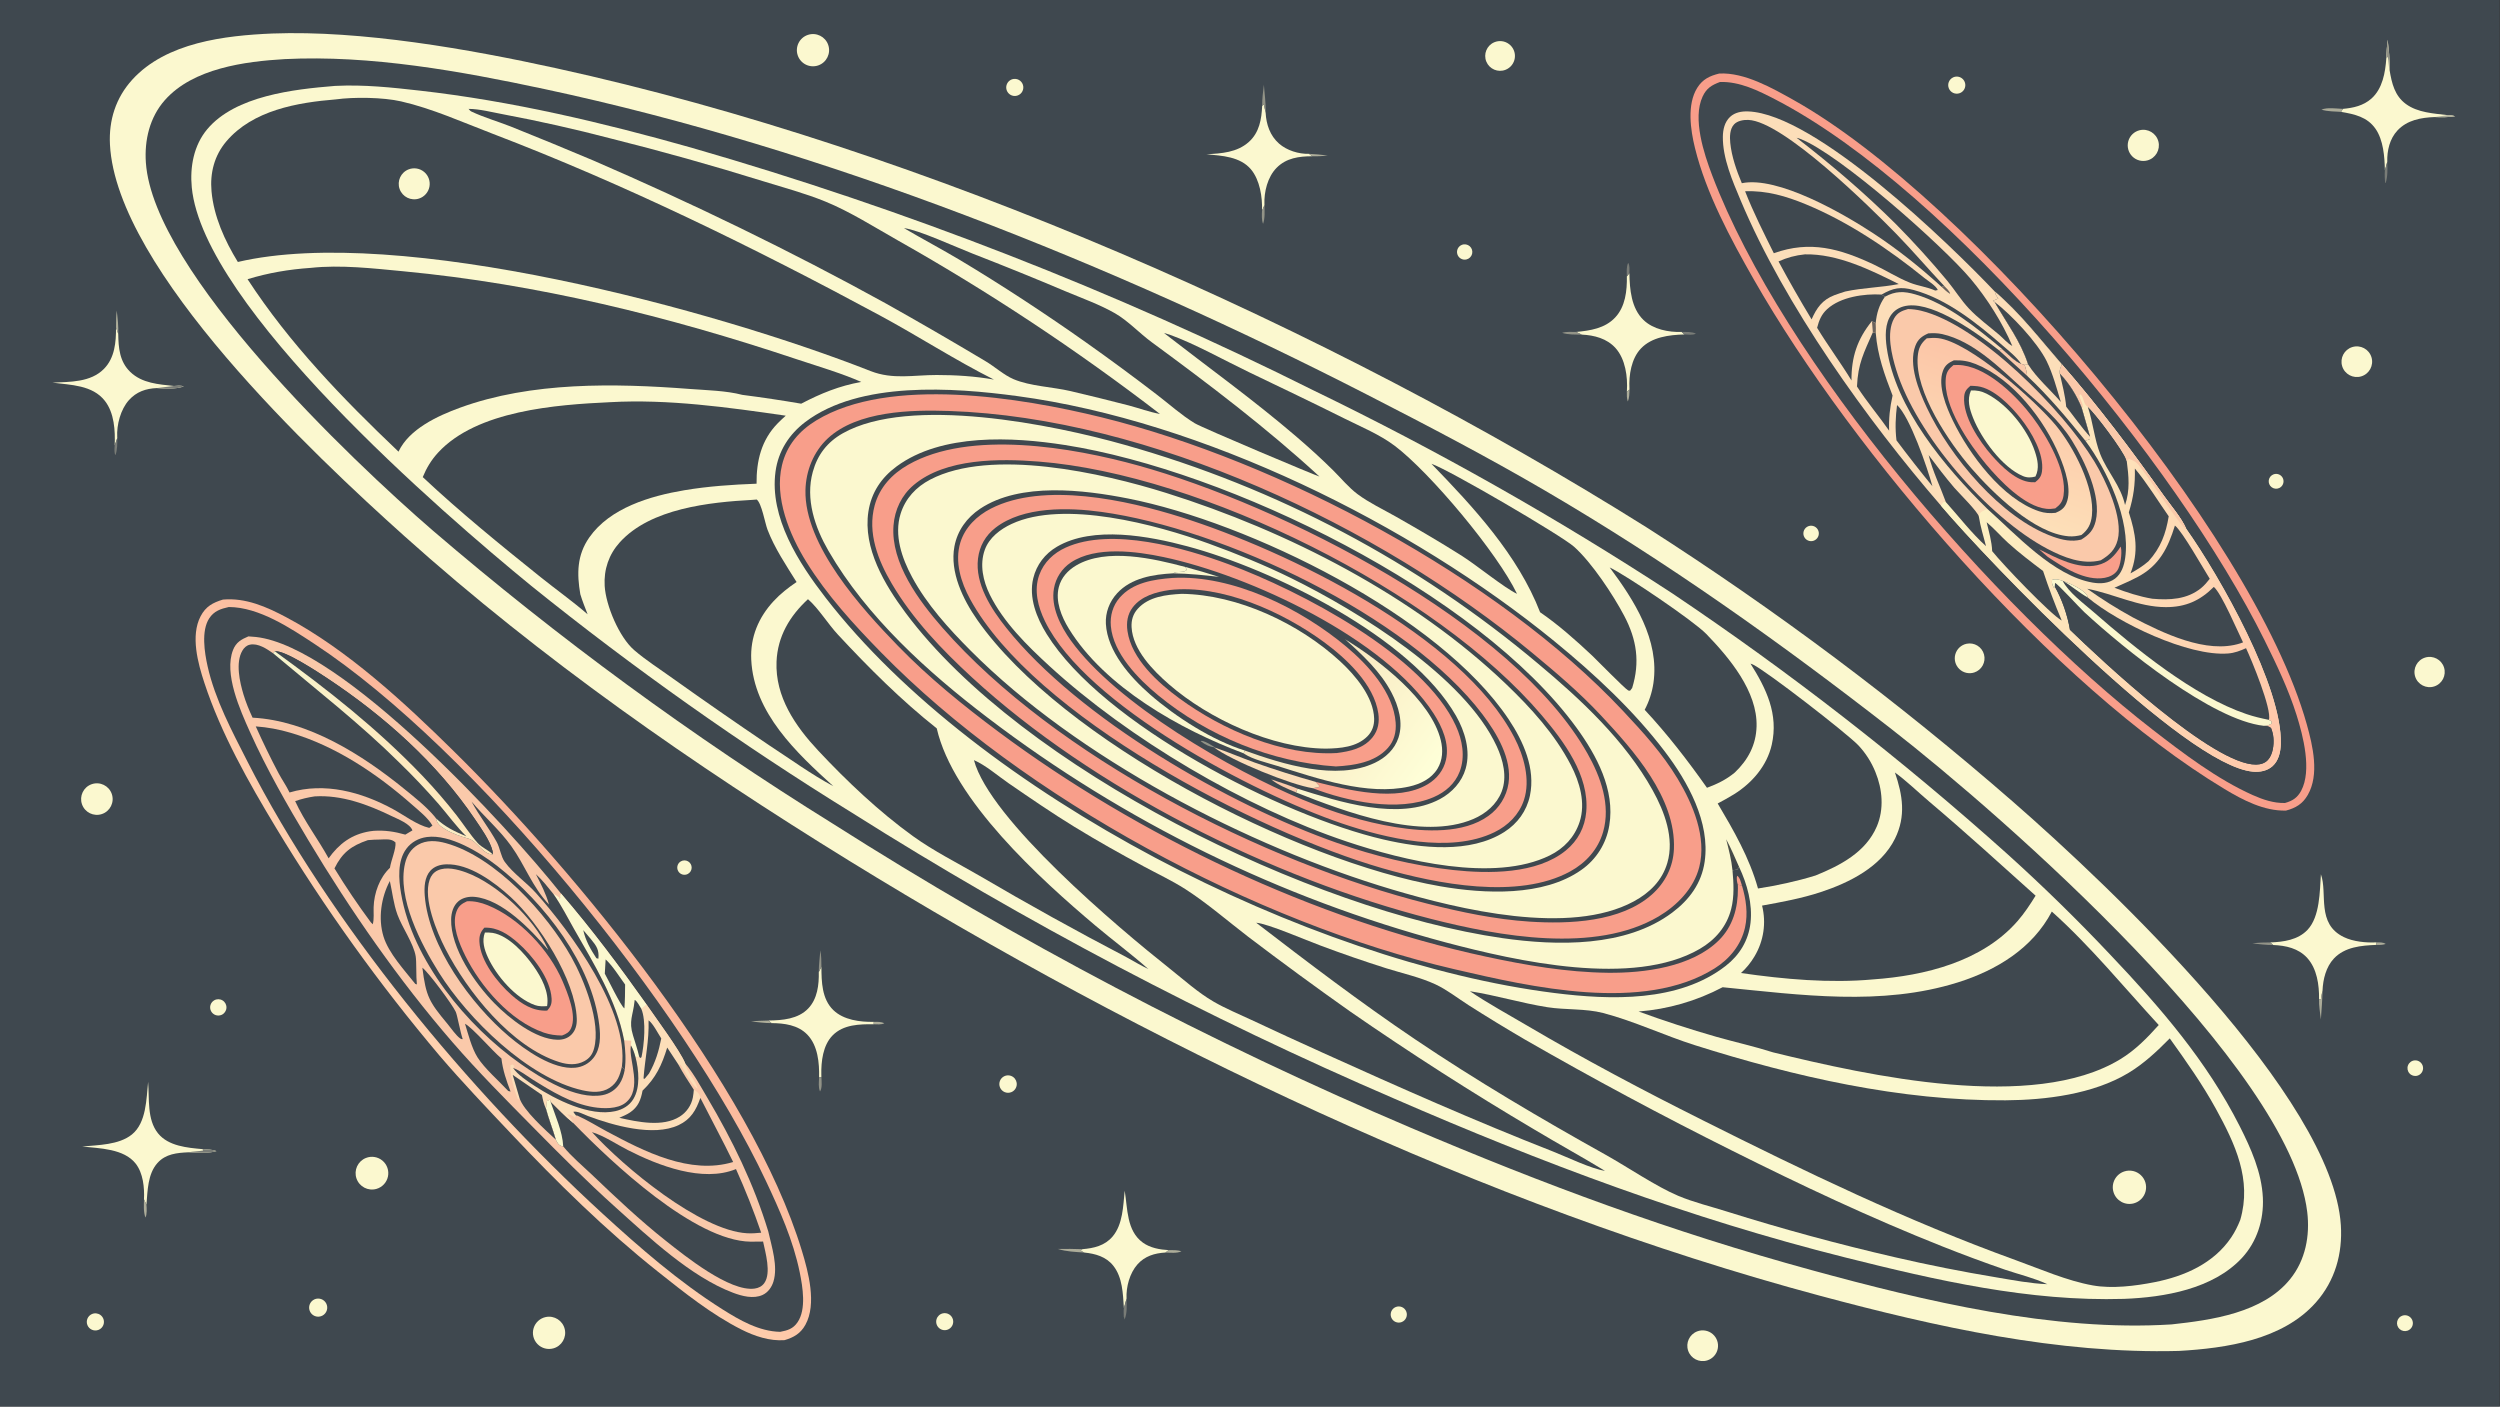 <?xml version="1.0" encoding="UTF-8"?> <svg xmlns="http://www.w3.org/2000/svg" xmlns:xlink="http://www.w3.org/1999/xlink" width="3839" height="2160" viewBox="0 0 3839 2160"><rect x="0" y="0" width="3839" height="2160" fill="#333333" stroke="none"/><path fill="#3F484F" transform="matrix(2.109 0 0 2.109 6.10352e-05 0)" d="M0 0L1820 0L1820 1024L0 1024L0 0Z"></path><path fill="#FBF8CF" transform="matrix(2.109 0 0 2.109 6.10352e-05 0)" d="M198.224 24.402C263.308 21.952 341.308 35.736 404.802 49.649C673.411 108.51 966.144 237.957 1198.85 383.961C1292.78 443.977 1382.11 510.894 1466.12 584.157C1536.36 645.393 1698.35 798.8 1704.41 891.99C1705.76 912.783 1700.19 932.559 1686.25 948.314C1662.03 975.671 1620.95 981.657 1586.5 983.634C1498.57 985.966 1409.6 966.108 1325.13 943.447C1080.63 877.854 833.439 759.279 618.244 626.689C504.538 556.63 394.111 479.698 294.547 390.429C229.207 331.844 84.779 196.381 80.061 105.249C79.146 87.577 84.286 71.201 96.334 57.983C121.061 30.855 163.718 25.876 198.224 24.402Z"></path><path fill="#3F484F" transform="matrix(2.109 0 0 2.109 6.10352e-05 0)" d="M207.257 43.042C269.839 39.915 335.506 51.826 396.45 64.844C600.679 108.47 810.148 192.352 995.551 287.425C1039.24 309.83 1082.57 332.45 1124.98 357.225C1213.77 409.096 1296.57 468.018 1377.6 531.163C1458.7 594.369 1667.21 777.149 1679.93 882.431C1682.01 899.713 1678.71 917.396 1667.58 931.244C1647.77 955.907 1610.54 961.119 1581.17 964.327C1495.3 969.783 1401.51 947.362 1319.16 924.834C1217.27 896.961 1124.23 862.494 1027.16 821.126C881.082 759.005 740.362 684.965 606.426 599.757C503.909 536.074 406.424 464.623 314.828 386.033C255.648 334.886 111.773 198.058 106.218 118.47C105.074 102.076 108.962 85.378 120.089 72.845C140.634 49.706 178.265 44.745 207.257 43.042Z"></path><path fill="#FBF8CF" transform="matrix(2.109 0 0 2.109 6.10352e-05 0)" d="M243.444 62.596C243.773 62.564 244.103 62.549 244.434 62.532C264.927 61.508 285.232 63.681 305.565 65.978C372.594 73.552 438.771 89.236 503.601 107.578C659.645 152.579 811.253 211.741 956.537 284.328C1046.59 327.935 1133.77 377.252 1217.53 431.98C1303.26 489.512 1384.85 552.983 1461.7 621.927C1487.75 645.431 1512.84 669.984 1536.89 695.525C1573.13 733.695 1606.82 772.652 1630.76 819.978C1638.99 836.242 1646.79 853.692 1647.64 872.183C1648.36 888.125 1643.39 904.095 1632.43 915.891C1611.38 938.567 1575.93 944.609 1546.51 945.735C1477.45 947.798 1409.95 932.228 1343.37 915.532C1230.4 887.199 1122.1 846.449 1015.43 800.035C878.588 741.086 746.573 671.509 620.594 591.943C539.337 541.754 461.291 486.542 386.91 426.628C321.898 373.493 148.029 223.221 139.636 136.444C138.196 121.553 141.078 105.786 150.903 94.073C171.325 69.726 213.948 65.01 243.444 62.596Z"></path><path fill="#3F484F" transform="matrix(2.109 0 0 2.109 6.10352e-05 0)" d="M1266.26 631.201C1272.12 643.643 1276.17 658.157 1274.57 672.013C1273.1 684.805 1266.61 695.428 1256.54 703.264C1222.29 729.904 1172.64 728.161 1131.83 723.032C953.035 700.558 712.087 578.702 601.091 435.145C581.692 410.055 560.127 376.776 564.669 343.336C566.682 328.515 574.497 316.268 586.314 307.29C625.857 277.244 693.999 282.108 740.768 288.406C875.548 306.555 1027.04 381.342 1131.85 466.96C1160.83 490.64 1189.45 517.255 1212.14 547.121C1228.87 569.149 1245.36 598.627 1241.2 627.402C1238.93 643.149 1230.09 655.094 1217.62 664.455C1183.8 689.857 1133.67 688.778 1093.89 683.065C955.077 663.126 744.047 559.916 659.423 446.278C644.207 425.845 628.181 399.151 632.298 372.49C634.436 358.641 641.687 347.822 652.88 339.571C685.715 315.367 737.318 318.077 775.305 324.008C894.226 342.577 1076.07 431.17 1147.91 529.908C1162.51 549.983 1176.06 575.196 1171.77 600.923C1169.67 614.056 1162.33 625.773 1151.43 633.387C1123.69 653.056 1080.67 650.84 1048.94 645.363C943.782 627.212 773.231 539.373 711.613 451.433C701.168 436.527 691.453 416.516 694.931 397.881C697.094 386.295 703.948 376.892 713.671 370.41C742.871 350.941 789.204 356.623 821.454 362.988C909.384 380.343 1047.98 447.948 1098.51 523.774C1109.22 539.834 1118.13 559.644 1113.96 579.369C1111.6 590.519 1104.92 599.66 1095.36 605.763C1070.41 621.681 1034.64 617.593 1007.36 611.261C933.316 594.076 802.89 527.387 762.123 461.702C754.755 449.83 748.919 435.1 752.337 421.015C754.719 411.198 760.847 403.229 769.519 398.115C795.875 382.574 836.88 390.36 864.531 397.774C927.036 414.534 1027.38 463.894 1060.15 521.183C1066.62 532.49 1070.86 546.712 1067.19 559.604C1064.43 569.307 1057.27 577.091 1048.49 581.8C1018.33 597.98 975.084 583.706 944.719 574.249L943.668 576.99C979.291 590.964 1035.18 612.362 1072.72 596.348C1081.83 592.461 1089.81 585.739 1093.42 576.314C1097.51 565.623 1094.42 553.393 1089.8 543.401C1066.45 492.809 989.451 445.274 940.16 420.981C920.858 411.468 900.353 403.143 880.128 395.803C841.95 381.945 774.59 363.786 736.605 381.477C728.332 385.329 720.228 391.463 717.042 400.345C713.162 411.163 715.809 423.05 720.731 433.049C730.52 452.932 747.885 470.079 764.031 484.879C821.89 537.915 906.331 587.895 980.633 612.761C1021.77 626.53 1087.76 642.891 1128.36 622.875C1138.77 617.741 1146.53 609.522 1150.16 598.405C1154.64 584.697 1150.19 569.419 1143.78 557.065C1132.1 534.539 1114.69 515.417 1096.49 498.01C1029.19 433.642 937.567 386.676 849.196 358.946C802.522 344.3 721.598 326.056 677.329 349.191C666.986 354.596 659.229 362.9 655.727 374.144C650.866 389.748 656.704 406.459 664.138 420.254C674.879 440.187 690.688 457.602 706.57 473.566C784.568 551.967 908.635 616.459 1013.82 647.716C1062.86 662.286 1142.94 681.584 1189.62 656.311C1201.15 650.067 1210.24 641.148 1214 628.347C1219.28 610.397 1212 591.012 1203.31 575.377C1183.3 539.362 1151.19 509.331 1119.85 483.185C1032.06 409.332 929.536 355.049 819.119 323.955C766.824 309.107 662.431 287.964 613.675 315.477C602.337 321.875 595.257 331.064 591.802 343.579C586.332 363.393 593.311 383.955 603.228 401.091C631.081 449.218 675.43 489.31 719.279 522.678C818.718 598.398 931.993 653.95 1052.73 686.212C1104.39 699.87 1189.19 719.042 1237.58 690.934C1248.93 684.342 1257.24 674.672 1260.51 661.806C1262.82 652.703 1262.31 642.929 1261.45 633.648L1264.83 633.205L1266.26 631.201Z"></path><path fill="#FAC9AA" transform="matrix(2.109 0 0 2.109 6.10352e-05 0)" d="M943.668 576.99C937.638 574.395 930.679 571.701 925.591 567.495C932.014 569.618 938.463 571.662 944.719 574.249L943.668 576.99Z"></path><path fill="#F89E8A" transform="matrix(2.109 0 0 2.109 6.10352e-05 0)" d="M1268.34 644.751C1271.32 654.56 1272.85 665.221 1270.58 675.331C1267.73 688.067 1259.27 698.34 1248.35 705.171C1196.57 737.546 1114.95 718.717 1058.8 705.662C914.496 672.112 745.517 581.311 641.67 475.175C621.672 454.736 602.217 433.513 587.091 409.109C574.827 389.322 563.666 362.287 569.394 338.631C572.884 324.217 581.83 313.741 594.326 306.128C647.57 273.689 743.65 289.475 802.053 303.858C931.458 335.726 1090.36 420.264 1181.72 517.59C1196.31 533.134 1210.49 548.7 1221.54 567.055C1232.62 585.469 1242.84 609.554 1237.24 631.399C1233.27 646.91 1221.13 659.313 1207.66 667.28C1161.45 694.586 1091.29 681.653 1041.9 669.05C925.888 639.44 796.09 574.489 707.66 493.171C685.688 472.967 664.594 450.867 649.349 425.01C639.331 408.02 631.465 388.034 636.835 368.099C640.402 354.855 649.479 345.147 661.216 338.438C706.121 312.767 780.799 325.673 828.723 338.941C932.219 367.595 1101.84 452.747 1155.97 548.807C1165.52 565.748 1172.87 586.19 1167.26 605.712C1163.61 618.418 1154.74 628.231 1143.26 634.523C1105.42 655.264 1046.08 643.596 1006.58 632.182C914.942 605.7 753.035 521.587 706.413 436.342C699.666 424.004 694.988 408.956 699.243 395.025C702.649 383.874 711.327 375.529 721.51 370.312C759.89 350.645 820.639 364.173 859.83 376.508C937.076 400.821 1064.25 462.875 1102.59 536.947C1109.54 550.367 1114.5 567.789 1109.58 582.619C1106.08 593.185 1098.01 601.132 1088.14 605.948C1055.8 621.721 1008.85 610.383 976.813 599.481C913.352 577.883 790.625 513.483 760.882 452.365C755.826 441.975 752.636 429.942 756.683 418.682C760.023 409.39 767.111 402.719 775.99 398.694C809.31 383.59 862.584 398.976 894.641 410.862C946.841 430.218 1036.66 477.063 1060.07 528.548C1064.78 538.888 1067 550.977 1062.8 561.868C1059.4 570.692 1052.42 576.706 1043.88 580.409C1018.16 591.57 980.917 583.552 955.933 573.931C957.288 573.513 958.62 573.385 960.022 573.205L960.678 572.243L957.85 569.273C981.501 575.129 1017.07 584.432 1039.58 571.002C1046.2 567.058 1051.13 560.837 1052.84 553.267C1055.51 541.48 1050.12 529.259 1043.83 519.511C1008.61 464.91 910.139 418.974 847.286 405.623C827.326 401.384 797.815 397.485 779.722 409.553C773.192 413.91 768.736 420.756 767.394 428.492C765.027 441.826 772.174 455.902 779.782 466.47C812.879 512.453 896.683 560.804 948.608 582.294C970.322 591.281 993.014 598.583 1016.26 602.263C1037.35 605.602 1065.54 607.275 1083.77 594.052C1091.63 588.463 1096.9 579.931 1098.38 570.396C1101.03 552.591 1089.78 533.821 1079.45 520.16C1024.94 448.08 890.315 384.881 802.019 372.733C778.052 369.436 745.059 368.592 724.832 384.259C717.591 389.868 713.234 397.524 712.109 406.625C709.82 425.157 721.724 443.402 732.772 457.251C785.428 523.262 895.106 586.298 973.685 613.797C1000.8 623.287 1029.47 630.347 1058.02 633.47C1083.74 636.285 1118.96 636.568 1140.14 619.224C1148.93 612.025 1153.95 602.449 1154.97 591.124C1157.35 564.723 1138.64 539.717 1122.54 520.779C1045.45 430.064 874.736 345.389 756.356 336.082C727.925 333.847 688.567 333.526 665.329 353.102C656.482 360.555 651.455 371.139 650.575 382.638C648.481 409.98 669.298 437.739 686.241 457.099C768.25 550.805 919.99 628.053 1039.71 658.083C1064.01 664.178 1088.68 669.429 1113.73 671.052C1142.33 672.906 1180.16 671.515 1202.81 651.298C1212.46 642.685 1218.26 631.208 1218.81 618.238C1220.4 580.939 1189.32 546.233 1165.56 520.778C1150.07 504.191 1132.9 489.646 1115.45 475.196C1004.04 382.915 837.243 304.135 691.003 299.24C663.404 298.316 624.324 299.167 602.714 319.221C592.38 328.81 586.792 342.831 586.467 356.82C585.532 396.997 627.294 442.956 653.877 470.337C676.185 493.316 701.362 513.719 727.011 532.826C828.833 608.676 957.261 669.688 1081.68 696.486C1110.96 702.793 1140.55 707.935 1170.59 708.291C1196.97 708.604 1231.88 704.196 1251.6 684.595C1261.78 674.467 1265.49 660.933 1265.4 646.903C1265.4 646.003 1265.38 645.104 1265.35 644.204L1268.34 644.751Z"></path><path fill="#F89E8A" transform="matrix(2.109 0 0 2.109 6.10352e-05 0)" d="M853.697 420.813C897.729 418.314 947.519 443.353 980.39 470.962C996.321 484.344 1014.54 504.288 1016.2 526.047C1016.72 532.866 1015.2 539.354 1010.58 544.546C1001.17 555.114 986.027 557.312 972.7 558.062C926.067 555.053 879.357 535.928 843.312 506.283C828.709 494.273 810.518 475.641 808.823 455.825C808.179 448.297 810.268 440.93 815.254 435.185C824.818 424.164 839.965 421.855 853.697 420.813Z"></path><path fill="#3F484F" transform="matrix(2.109 0 0 2.109 6.10352e-05 0)" d="M851.502 429.619C889.368 425.194 934.145 445.632 963.939 467.469C980.253 479.427 1000.52 498.34 1003.58 519.47C1004.47 525.65 1003.49 531.638 999.568 536.624C993.034 544.924 983.178 547.043 973.308 548.303C933.895 550.536 889.977 531.386 858.768 508.536C843.126 497.084 823.866 479.762 820.937 459.526C820.038 453.314 820.882 447.252 824.783 442.185C831.12 433.954 841.708 431.036 851.502 429.619Z"></path><path fill="#FBF8CF" transform="matrix(2.109 0 0 2.109 6.10352e-05 0)" d="M860.411 432.381C901.284 432.922 946.062 454.065 975.815 481.555C986.893 491.79 1000.16 507.538 1000.54 523.276C1000.66 528.162 999.112 532.632 995.645 536.122C987.785 544.033 975.84 544.913 965.342 545.088C926.423 544.831 880.252 523.593 851.24 498.35C839.462 488.102 824.851 473.184 823.925 456.731C823.637 451.619 824.967 447.09 828.423 443.252C836.433 434.358 849.214 433.024 860.411 432.381Z"></path><path fill="#FBF8CF" transform="matrix(2.109 0 0 2.109 6.10352e-05 0)" d="M905.452 548.483C859.438 531.272 804.269 500.264 778.174 457.641C772.855 448.953 768.297 437.794 770.947 427.48C772.727 420.552 777.458 415.345 783.519 411.749C805.547 398.682 840.064 406.717 863.04 412.828L864.123 414.811C862.774 416.427 861.352 416.238 859.347 416.428C857.525 416.6 855.732 416.307 854.267 417.451C839.784 418.212 823.678 420.725 813.364 432.002C807.826 438.057 804.767 445.987 805.208 454.217C806.284 474.279 822.871 492.965 837.272 505.581C855.956 521.949 882.71 539.112 906.439 546.506L905.452 548.483Z"></path><defs><linearGradient id="gradient_0" gradientUnits="userSpaceOnUse" x1="938.725" y1="503.633" x2="1034.455" y2="572.624"><stop offset="0" stop-color="#F8E6BE"></stop><stop offset="1" stop-color="#FEFFD8"></stop></linearGradient></defs><path fill="url(#gradient_0)" transform="matrix(2.109 0 0 2.109 6.10352e-05 0)" d="M979.411 465.493C1003.73 480.318 1042 509.633 1049.08 539.035C1050.77 546.063 1050.49 553.402 1046.67 559.707C1042.21 567.049 1034.17 570.891 1026.05 572.703C995.572 579.509 959.143 566.796 930.086 557.686C922.968 555.454 912.306 553.018 906.182 548.985C905.935 548.822 905.695 548.65 905.452 548.483L906.439 546.506C933.68 556.348 973.231 568.75 1001.13 555.379C1009.01 551.602 1015.47 545.559 1018.26 537.115C1021.85 526.235 1018.32 514.137 1013.21 504.358C1005.22 489.067 992.104 476.858 979.411 465.493Z"></path><path fill="#FCDEB9" transform="matrix(2.109 0 0 2.109 6.10352e-05 0)" d="M883.771 544.072C893.827 547.407 903.663 551.67 913.646 555.264C928.227 560.403 942.97 565.075 957.85 569.273L960.678 572.243L960.022 573.205C958.62 573.385 957.288 573.513 955.933 573.931C939.902 571.423 896.971 554.073 883.771 544.072Z"></path><path fill="#FBF8CF" transform="matrix(2.109 0 0 2.109 6.10352e-05 0)" d="M863.04 412.828C871.296 415.02 879.495 417.422 887.629 420.032C876.494 418.751 865.487 417.648 854.267 417.451C855.732 416.307 857.525 416.6 859.347 416.428C861.352 416.238 862.774 416.427 864.123 414.811L863.04 412.828Z"></path><path fill="#F89E8A" transform="matrix(2.109 0 0 2.109 6.10352e-05 0)" d="M1265.35 644.204C1264.81 642.513 1264.15 639.196 1264.93 637.652C1266.97 639.17 1267.55 642.407 1268.34 644.751L1265.35 644.204Z"></path><path fill="#929387" transform="matrix(2.109 0 0 2.109 6.10352e-05 0)" d="M874.224 539.634L874.983 539.411C878.375 540 881.763 542.459 884.742 544.185C880.685 543.835 877.344 542.149 874.224 539.634Z"></path><path fill="#3F484F" transform="matrix(2.109 0 0 2.109 6.10352e-05 0)" d="M1070.26 721.734C1089.08 724.631 1107.66 730.358 1126.62 733.357C1139.83 735.446 1154.41 734.237 1167.21 737.578C1189.93 743.509 1211.69 753.941 1234.15 761.041C1306.57 783.933 1383.88 801.689 1460.21 801.158C1489.63 800.953 1524.1 796.711 1549.81 781.202C1561.07 774.409 1570.65 765.371 1579.84 756.062C1591.7 772.61 1603.62 789.457 1613.42 807.325C1627.39 832.77 1639.77 858.89 1631.17 888.242C1629.43 892.642 1627.28 897.001 1624.63 900.931C1611.85 919.952 1590.53 929.286 1568.73 933.584C1554.76 936.338 1537.88 938.462 1523.75 935.925C1504.9 932.537 1485.71 924.068 1467.72 917.555C1388.4 888.838 1314.81 853.27 1239.57 815.575C1196.21 793.85 1153.64 771.322 1111.83 746.7C1097.95 738.52 1083.63 730.721 1070.26 721.734Z"></path><path fill="#FBF8CF" transform="matrix(2.109 0 0 2.109 6.10352e-05 0)" d="M1546.82 852.912C1550.99 851.591 1555.55 852.62 1558.75 855.604C1561.95 858.588 1563.3 863.066 1562.27 867.32C1561.25 871.575 1558.01 874.947 1553.8 876.145C1547.43 877.959 1540.77 874.318 1538.87 867.968C1536.96 861.619 1540.5 854.913 1546.82 852.912Z"></path><path fill="#3F484F" transform="matrix(2.109 0 0 2.109 6.10352e-05 0)" d="M244.514 72.366C257.762 70.561 278.833 70.81 292.043 73.823C314.482 78.941 337.036 89.098 358.565 97.333C455.336 134.35 549.339 180.449 640.488 229.579C668.479 244.667 695.315 262.117 723.715 276.392C710.015 273.921 695.948 273.059 682.042 273.045C665.16 273.028 650.199 276.54 633.96 270.211C520.812 225.671 290.819 163.272 173.179 190.743C163.642 175.203 155.637 157.575 154.004 139.218C152.821 125.917 156.079 113.201 164.813 102.93C184.128 80.218 216.514 74.654 244.514 72.366Z"></path><path fill="#FBF8CF" transform="matrix(2.109 0 0 2.109 6.10352e-05 0)" d="M297.63 123.282C301.449 121.847 305.745 122.587 308.865 125.217C311.984 127.847 313.441 131.957 312.674 135.965C311.907 139.973 309.036 143.254 305.166 144.546C299.334 146.492 293.018 143.409 290.964 137.613C288.91 131.817 291.874 125.443 297.63 123.282Z"></path><path fill="#3F484F" transform="matrix(2.109 0 0 2.109 6.10352e-05 0)" d="M226.288 195.041C248.088 192.676 271.71 195.439 293.47 197.499C391.236 206.759 486.374 230.259 579.383 261.342C595.175 266.619 611.874 271.436 627.104 278.091C611.183 280.95 597.652 286.444 583.368 293.936C569.133 291.493 554.848 289.352 540.522 287.514C528.739 284.413 514.26 284.129 502.055 283.195C447.572 279.023 387.023 277.868 334.961 296.851C318.696 302.781 297.863 312.372 290.161 328.868C249.655 290.325 210.902 250.3 180.249 203.292C195.466 198.651 210.425 196.128 226.288 195.041Z"></path><path fill="#3F484F" transform="matrix(2.109 0 0 2.109 6.10352e-05 0)" d="M1493.97 663.722C1522 688.793 1546.36 718.684 1571.81 746.331C1563.4 755.771 1554.66 764.661 1543.78 771.266C1480.21 809.868 1360.44 783.199 1291.08 766.268C1277.52 761.924 1263.37 758.81 1249.65 754.906C1230.59 749.449 1211.72 743.309 1193.09 736.497C1214.48 734.84 1235.3 728.823 1254.27 718.817C1310.94 724.404 1369.95 732.774 1425.57 715.299C1453.7 706.457 1479.94 690.533 1493.97 663.722Z"></path><path fill="#3F484F" transform="matrix(2.109 0 0 2.109 6.10352e-05 0)" d="M914.644 671.853C923.064 672.479 951.366 684.777 961.536 688.493C977.349 694.424 993.314 699.942 1009.41 705.042C1021.11 708.706 1034.13 711.579 1045.24 716.759C1053.55 720.639 1061.48 726.878 1069.22 731.829C1082.68 740.408 1096.31 748.727 1110.09 756.781C1159.74 785.33 1210.22 812.402 1261.48 837.959C1311.31 862.894 1362.07 886.821 1413.89 907.381C1429.17 913.453 1444.58 919.181 1460.11 924.559C1470.12 927.952 1481.14 930.538 1490.69 935.038C1478.49 934.59 1465.77 932.114 1453.74 930.101C1428.9 925.988 1404.2 921.086 1379.68 915.402C1338.55 905.918 1297.81 894.842 1257.55 882.2C1245.82 878.478 1233.25 875.465 1221.93 870.697C1205.92 863.957 1184.97 849.682 1169 840.769C1121.84 814.457 1074.79 786.742 1030.04 756.535C990.364 729.759 952.577 700.99 914.644 671.853Z"></path><path fill="#3F484F" transform="matrix(2.109 0 0 2.109 6.10352e-05 0)" d="M444.332 292.835C486.453 290.456 530.507 296.632 572.129 302.666C570.139 304.435 568.203 306.265 566.325 308.154C554.305 320.399 550.724 335.581 550.866 352.19C533.174 352.864 515.62 354.031 498.131 356.979C473.562 361.12 444.157 369.756 429.085 391.309C420.029 404.26 419.983 417.731 422.536 432.646C424.026 437.619 425.986 442.438 427.856 447.278C416.932 437.799 404.908 429.278 393.603 420.207C364.255 396.659 335.28 373.138 307.811 347.379C310.521 340.774 314.069 334.906 318.909 329.63C347.164 298.835 405.157 294.653 444.332 292.835Z"></path><path fill="#3F484F" transform="matrix(2.109 0 0 2.109 6.10352e-05 0)" d="M709.145 553.46C717.6 557.079 726.586 564.935 734.289 570.234C750.134 581.135 766.039 592.056 782.435 602.113C799.026 612.29 815.883 621.721 833.008 630.967C842.888 636.301 853.482 641.265 862.925 647.313C878.85 657.512 893.779 670.527 908.8 682.048C933.16 700.565 957.841 718.656 982.831 736.312C1026.67 766.681 1071.58 795.466 1117.48 822.611C1134.42 832.769 1151.75 842.271 1168.63 852.516C1158.64 851.07 1141.06 842.469 1130.7 838.414C1074.09 816.233 1018.84 791.727 963.454 766.682C945.953 758.785 928.511 750.758 911.128 742.602C901.96 738.313 892.263 734.33 883.514 729.242C872.265 722.7 861.922 713.361 851.724 705.272C813.832 675.222 720.638 596.692 709.145 553.46Z"></path><path fill="#3F484F" transform="matrix(2.109 0 0 2.109 6.10352e-05 0)" d="M341.185 79.283C349.246 79.315 358.342 81.744 366.332 83.22C392.546 88.152 418.58 93.999 444.386 100.749C481.68 110.075 518.703 120.453 555.411 131.872C570.501 136.55 586.264 140.758 600.896 146.727C619.021 154.121 636.746 165.452 653.818 175.093C720.317 212.642 784.071 254.857 844.602 301.423C836.942 300.022 829.273 297.186 821.724 295.183C807.689 291.561 793.615 288.09 779.506 284.772C766.536 281.721 750.112 281.236 738.025 276.098C730.78 273.019 724.3 266.941 717.464 262.925C693.395 248.532 669.125 234.477 644.661 220.764C575.837 182.824 503.973 148.011 431.867 116.8C411.924 108.375 391.902 100.137 371.804 92.087C362.457 88.427 352.341 85.509 343.316 81.251C342.449 80.842 341.758 80.028 341.185 79.283Z"></path><path fill="#3F484F" transform="matrix(2.109 0 0 2.109 6.10352e-05 0)" d="M1379.73 562.472C1388.36 568.735 1396.61 576.825 1404.8 583.745C1431.12 605.98 1456.49 629.18 1482.16 652.154C1478.19 658.569 1473.96 664.998 1468.99 670.69C1443.25 700.171 1401.39 710.465 1363.89 713.116C1332.24 716.024 1298.98 712.996 1267.62 708.481C1271.53 704.943 1274.87 700.828 1277.54 696.279C1284.17 685.191 1286.14 671.921 1282.99 659.385C1297.33 656.767 1311.71 654.156 1325.58 649.596C1346.46 642.733 1369.61 631.265 1379.79 610.601C1387.87 594.224 1385.37 578.95 1379.73 562.472Z"></path><path fill="#3F484F" transform="matrix(2.109 0 0 2.109 6.10352e-05 0)" d="M588.292 436.286C595.683 442.584 602.937 454.366 610.048 462.015C632.574 486.248 656.1 509.786 682.068 530.354C693.948 582.416 757.076 639.784 797.437 673.835C810.191 684.594 823.621 694.527 836.132 705.579C830.71 703.017 825.477 699.889 820.229 696.983C783.937 678.023 748.12 658.168 712.81 637.437C696.918 628.243 679.606 619.53 664.736 608.812C640.182 591.113 616.518 568.717 595.844 546.632C579.103 528.749 564.357 507.38 565.41 481.765C566.169 463.321 575.064 448.472 588.292 436.286Z"></path><path fill="#3F484F" transform="matrix(2.109 0 0 2.109 6.10352e-05 0)" d="M547.902 363.959L550.976 363.711C554.607 366.47 556.994 380.849 558.836 385.659C564.014 399.174 572.361 411.556 579.993 423.774C573.908 427.912 568.335 432.246 563.314 437.659C552.277 449.555 546.224 463.94 546.994 480.301C548.816 519.067 579.982 548.17 606.775 572.457C590.526 563.728 575.155 552.502 559.694 542.424C536.094 526.474 512.693 510.232 489.496 493.702C480.296 487.071 470.28 480.724 461.72 473.33C450.844 463.937 441.13 440.907 440.279 426.666C439.563 414.692 443.296 403.642 451.393 394.744C473.808 370.113 516.726 365.662 547.902 363.959Z"></path><path fill="#3F484F" transform="matrix(2.109 0 0 2.109 6.10352e-05 0)" d="M1274.56 483.176C1275.12 483.354 1275.7 483.547 1276.23 483.8C1286.41 488.66 1344.77 533.999 1353.03 542.606C1358.37 548.27 1362.6 554.883 1365.51 562.104C1370.66 574.634 1371.94 589.115 1366.52 601.785C1358.46 620.617 1339.79 630.21 1321.88 637.478C1307.94 641.767 1294.41 644.656 1280.03 646.933C1273.75 624.436 1262.48 604.975 1250.68 585.03C1254.68 582.884 1258.72 580.719 1262.57 578.319C1275.68 570.151 1286.57 557.593 1290.04 542.28C1295.1 519.931 1286.04 501.44 1274.56 483.176Z"></path><path fill="#3F484F" transform="matrix(2.109 0 0 2.109 6.10352e-05 0)" d="M847.455 242.427C848.839 242.77 850.206 243.179 851.55 243.653C869.819 250.178 891.776 262.54 909.604 271.084C932.873 282.236 956.095 293.355 979.192 304.87C991.28 310.897 1004.64 316.411 1015.44 324.54C1041.3 343.997 1090.48 402.86 1104.56 432.377C1095.63 428.244 1075.19 411.576 1064.67 404.897C1048.88 394.869 1032.62 385.393 1016.35 376.148C1007.14 370.913 996.935 366.135 988.453 359.794C981.958 354.938 976.455 348.194 970.695 342.482C962.039 333.897 952.882 325.618 943.625 317.686C912.649 291.145 879.621 267.422 847.455 242.427Z"></path><path fill="#3F484F" transform="matrix(2.109 0 0 2.109 6.10352e-05 0)" d="M1172.04 413.165C1184.13 418.888 1233.22 452.135 1242.34 461.568C1259.17 478.958 1279.7 503.396 1278.99 528.91C1278.62 542.414 1272.77 553.305 1263.14 562.495C1256.81 567.716 1250.46 570.761 1242.88 573.606C1228.86 553.757 1214.12 534.608 1197.52 516.827C1200.74 510.74 1202.89 504.148 1203.89 497.335C1208.43 465.944 1189.89 437.105 1172.04 413.165Z"></path><path fill="#3F484F" transform="matrix(2.109 0 0 2.109 6.10352e-05 0)" d="M658.176 166.098C668.397 167.174 696.719 180.239 708.35 184.731C731.014 193.53 753.543 202.67 775.931 212.149C787.846 217.147 800.733 221.727 811.934 228.161C821.267 233.522 829.697 242.626 838.481 249.085C880.781 280.182 922.018 311.391 960.717 346.981C959.059 346.736 875.711 311.692 869.892 308.161C860.164 302.258 851.153 294.075 842.085 287.165C825.164 274.177 807.992 261.521 790.578 249.203C761.84 228.856 729.363 207.548 699.142 189.455C685.658 181.382 671.723 174.072 658.176 166.098Z"></path><path fill="#3F484F" transform="matrix(2.109 0 0 2.109 6.10352e-05 0)" d="M1042.23 337.68C1054.7 341.831 1137.03 389.94 1146.19 398.159C1159.1 409.751 1174.62 433.194 1182.63 448.415C1191.71 465.661 1194.24 482.067 1188.4 500.955L1186.89 502.914C1186.44 502.855 1185.93 502.948 1185.53 502.737C1183.04 501.445 1162.91 480.79 1159.3 477.39C1147.48 466.278 1134.75 454.945 1121.37 445.781C1105.23 404.169 1072.85 369.228 1042.23 337.68Z"></path><defs><linearGradient id="gradient_1" gradientUnits="userSpaceOnUse" x1="1260.294" y1="632.262" x2="1263.482" y2="619.503"><stop offset="0" stop-color="#3B4147"></stop><stop offset="1" stop-color="#4A4E49"></stop></linearGradient></defs><path fill="url(#gradient_1)" transform="matrix(2.109 0 0 2.109 6.10352e-05 0)" d="M1256.84 611.052C1260.38 617.532 1263.23 624.463 1266.26 631.201L1264.83 633.205L1261.45 633.648C1260.69 625.934 1258.73 618.55 1256.84 611.052Z"></path><path fill="#F89E8A" transform="matrix(2.109 0 0 2.109 6.10352e-05 0)" d="M1251.78 53.551C1270.2 52.546 1290.53 64.204 1306.03 72.877C1434.17 144.56 1640.16 386.215 1679.64 527.5C1683.99 543.067 1688.92 564.004 1680.3 578.871C1676.53 585.375 1671.54 588.334 1664.46 590.206C1648.47 590.622 1633.06 582.549 1619.71 574.505C1494.88 499.266 1349.39 330.454 1276.9 203.344C1260.15 173.982 1242.24 140.743 1234.13 107.738C1230.86 94.481 1228.22 76.086 1235.78 63.968C1239.67 57.727 1244.85 55.248 1251.78 53.551Z"></path><path fill="#3F484F" transform="matrix(2.109 0 0 2.109 6.10352e-05 0)" d="M1252.35 59.703C1266.66 59.212 1280.47 66.088 1292.88 72.532C1421.09 139.124 1584.78 337.029 1648.93 466.321C1657.62 483.83 1666.32 502.029 1672.19 520.694C1676.94 535.789 1683.45 560.947 1675.52 575.754C1672.74 580.927 1669.26 583.093 1663.74 584.676C1655.56 584.884 1647.64 582.206 1640.25 578.907C1614.39 567.355 1589.83 548.658 1567.46 531.355C1451.89 441.949 1298.39 263.888 1246.64 127.576C1240.73 112.029 1232.2 86.337 1239.72 70.269C1242.55 64.222 1246.26 61.957 1252.35 59.703Z"></path><path fill="#FCDEB9" transform="matrix(2.109 0 0 2.109 6.10352e-05 0)" d="M1413.22 368.147C1359.21 305.767 1299.44 222.145 1267.44 146.012C1261.5 131.863 1254.25 115.226 1254.44 99.562C1254.5 94.342 1255.73 88.814 1259.69 85.115C1263.25 81.782 1268.17 80.949 1272.89 81.127C1321.96 82.981 1419.25 177.281 1452.46 212.294C1470.65 227.696 1485.61 247.276 1501.2 265.196C1527.68 295.536 1552.14 327.977 1575.42 360.81C1580.69 368.252 1588.2 376.762 1591.81 384.994C1616.63 420.166 1661.85 500.217 1660.71 541.655C1660.54 547.487 1659.17 553.806 1654.65 557.86C1650.79 561.312 1645.55 562.284 1640.53 561.861C1590.33 557.627 1446.7 407.757 1413.22 368.147Z"></path><defs><linearGradient id="gradient_2" gradientUnits="userSpaceOnUse" x1="1684.668" y1="454.622" x2="1411.13" y2="375.753"><stop offset="0" stop-color="#FFC7AA"></stop><stop offset="1" stop-color="#FCF5C5"></stop></linearGradient></defs><path fill="url(#gradient_2)" transform="matrix(2.109 0 0 2.109 6.10352e-05 0)" d="M1501.2 265.196C1527.68 295.536 1552.14 327.977 1575.42 360.81C1580.69 368.252 1588.2 376.762 1591.81 384.994C1616.63 420.166 1661.85 500.217 1660.71 541.655C1660.54 547.487 1659.17 553.806 1654.65 557.86C1650.79 561.312 1645.55 562.284 1640.53 561.861C1590.33 557.627 1446.7 407.757 1413.22 368.147L1415.02 365.615L1416.81 365.55C1426.25 376.054 1435.57 388.271 1446.04 397.656C1444.21 390.619 1441.98 383.447 1440.86 376.268C1440.9 375.695 1440.89 375.413 1441.08 374.825C1441.86 372.408 1444.95 371.593 1447.06 370.566C1467.97 389.222 1495.38 419.438 1523.79 424.214C1529.37 425.151 1535.31 424.848 1539.97 421.327C1544.64 417.801 1546.59 411.888 1547.38 406.307C1551.34 378.567 1534.45 342.495 1518.34 320.835C1519.55 320.644 1520.63 320.125 1521.77 319.669L1521.8 318.004L1515.73 296.934C1511.81 287.463 1506.82 279.396 1499.75 271.943C1499.33 269.431 1500.38 267.57 1501.2 265.196Z"></path><path fill="#3F484F" transform="matrix(2.109 0 0 2.109 6.10352e-05 0)" d="M1520.1 296.106C1525.21 300.215 1546.51 328.663 1548.19 334.621C1548.25 334.848 1548.34 335.07 1548.41 335.295C1548.45 335.43 1548.49 335.567 1548.53 335.702C1549.96 346.744 1551.01 356.959 1547.29 367.743C1544.05 353.333 1534.46 343.799 1529.2 330.577C1524.92 319.812 1523.97 307.277 1520.1 296.106Z"></path><path fill="#FAC9AA" transform="matrix(2.109 0 0 2.109 6.10352e-05 0)" d="M1501.2 265.196C1527.68 295.536 1552.14 327.977 1575.42 360.81C1580.69 368.252 1588.2 376.762 1591.81 384.994C1588.82 385.648 1561.09 342.026 1555.95 337.257C1554.29 335.71 1552.24 334.912 1550.15 334.113L1548.53 335.702C1548.49 335.567 1548.45 335.43 1548.41 335.295C1548.34 335.07 1548.25 334.848 1548.19 334.621C1546.51 328.663 1525.21 300.215 1520.1 296.106C1516.85 294.468 1517.5 289.593 1514.92 287.071L1513.98 288.118C1514.44 290.696 1516.78 293.913 1516.51 296.249L1515.73 296.934C1511.81 287.463 1506.82 279.396 1499.75 271.943C1499.33 269.431 1500.38 267.57 1501.2 265.196Z"></path><path fill="#3F484F" transform="matrix(2.109 0 0 2.109 6.10352e-05 0)" d="M1496.12 427.067L1495.52 428.063C1494.45 425.963 1493.72 424.724 1494.14 422.303C1496.66 421.098 1500.08 422.271 1502.66 423.197C1507.31 424.86 1517.19 429.249 1519.77 433.795C1519.97 434.146 1520.11 434.756 1520.21 435.108C1542.11 453.482 1593.37 478.096 1622.3 475.813C1627.09 475.435 1631.02 473.899 1635.38 471.951C1639.4 480.497 1654.36 516.618 1652.02 524.139L1653.86 525.267L1654 526.808C1652.04 528.11 1650.6 528.331 1648.28 528.472C1650.57 528.724 1651.73 528.583 1653.6 530.118C1654.51 532.492 1655.1 534.728 1655.32 537.271C1655.77 542.372 1654.92 549.377 1651.3 553.322C1649.06 555.769 1645.93 556.648 1642.71 556.696C1611.52 557.154 1530.44 481.106 1507.16 458.54C1505.46 448.172 1501.34 436.178 1496.12 427.067Z"></path><path fill="#3F484F" transform="matrix(2.109 0 0 2.109 6.10352e-05 0)" d="M1496.12 427.067L1496.31 424.43C1498.68 425.45 1513.92 442.283 1517.58 445.672C1546.52 472.487 1610.69 524.296 1648.28 528.472C1650.57 528.724 1651.73 528.583 1653.6 530.118C1654.51 532.492 1655.1 534.728 1655.32 537.271C1655.77 542.372 1654.92 549.377 1651.3 553.322C1649.06 555.769 1645.93 556.648 1642.71 556.696C1611.52 557.154 1530.44 481.106 1507.16 458.54C1505.46 448.172 1501.34 436.178 1496.12 427.067Z"></path><path fill="#FBF8CF" transform="matrix(2.109 0 0 2.109 6.10352e-05 0)" d="M1496.12 427.067L1495.52 428.063C1494.45 425.963 1493.72 424.724 1494.14 422.303C1496.66 421.098 1500.08 422.271 1502.66 423.197C1507.31 424.86 1517.19 429.249 1519.77 433.795C1519.97 434.146 1520.11 434.756 1520.21 435.108C1513.7 431.431 1508.1 426.52 1501.73 422.67C1506.08 431.384 1517.15 439.332 1524.52 445.75C1554.87 472.192 1597.4 507.017 1635.77 519.965C1641.1 521.764 1646.51 523.039 1652.02 524.139L1653.86 525.267L1654 526.808C1652.04 528.11 1650.6 528.331 1648.28 528.472C1610.69 524.296 1546.52 472.487 1517.58 445.672C1513.92 442.283 1498.68 425.45 1496.31 424.43L1496.12 427.067Z"></path><path fill="#3F484F" transform="matrix(2.109 0 0 2.109 6.10352e-05 0)" d="M1611.92 427.339C1617.56 432.093 1629.15 459.52 1633.2 467.723C1632.59 467.969 1631.97 468.191 1631.33 468.398C1606.53 476.485 1574.62 460.779 1553.02 449.587C1541.52 443.276 1530.41 436.298 1519.72 428.687C1539.06 432.336 1557.05 442.043 1577.02 442.062C1591.4 442.075 1601.9 437.367 1611.92 427.339Z"></path><path fill="#3F484F" transform="matrix(2.109 0 0 2.109 6.10352e-05 0)" d="M1583.6 382.656C1588.91 386.752 1604.14 413.771 1608.96 421.424C1607.06 423.863 1605.12 426.172 1602.73 428.139C1592.52 436.517 1579.7 437.05 1567.15 435.95C1557.56 434.341 1548.66 431.375 1539.57 427.961C1545.24 425.415 1551.05 422.969 1556.54 420.053C1572.26 411.707 1578.57 398.918 1583.6 382.656Z"></path><path fill="#3F484F" transform="matrix(2.109 0 0 2.109 6.10352e-05 0)" d="M1554.43 341.128C1563.4 351.832 1571.05 364.478 1579.08 375.936C1576.96 388.79 1573.21 398.888 1564.35 408.665C1560.22 412.262 1555.99 414.829 1551.24 417.473C1557.45 401.771 1555.04 388.521 1550.04 373.076C1553.5 361.735 1554.7 353.009 1554.43 341.128Z"></path><path fill="#3F484F" transform="matrix(2.109 0 0 2.109 6.10352e-05 0)" d="M1446.52 380.245C1451.95 384.77 1456.84 390.483 1462.12 395.269C1470.21 402.605 1478.9 409.179 1487.6 415.765C1491.63 427.975 1496.17 440.014 1501.19 451.85C1492.75 447.111 1458.28 411.014 1450.53 401.304C1450.28 394.26 1448.13 387.098 1446.52 380.245Z"></path><path fill="#3F484F" transform="matrix(2.109 0 0 2.109 6.10352e-05 0)" d="M1452.27 219.811L1451.02 218.996C1452.42 218.506 1453.68 217.955 1455.01 217.3C1453.81 215.794 1453 214.649 1452.56 212.748C1452.52 212.597 1452.49 212.445 1452.46 212.294C1470.65 227.696 1485.61 247.276 1501.2 265.196C1500.38 267.57 1499.33 269.431 1499.75 271.943C1506.82 279.396 1511.81 287.463 1515.73 296.934L1521.8 318.004L1521.77 319.669C1520.63 320.125 1519.55 320.644 1518.34 320.835C1534.45 342.495 1551.34 378.567 1547.38 406.307C1546.59 411.888 1544.64 417.801 1539.97 421.327C1535.31 424.848 1529.37 425.151 1523.79 424.214C1495.38 419.438 1467.97 389.222 1447.06 370.566C1416.28 340.417 1379.93 297.043 1373.77 253.185C1372.66 245.286 1372.2 235.385 1377.39 228.721C1380.34 224.938 1384.67 222.972 1389.37 222.469C1409.28 220.337 1440.83 243.413 1455.59 255.127L1457.66 253.999C1461.42 257.192 1467.14 263.334 1471.59 264.859L1474.16 265.693L1476.74 265.408C1471.17 248.153 1461.08 235.273 1452.27 219.811Z"></path><path fill="#FCDEB9" transform="matrix(2.109 0 0 2.109 6.10352e-05 0)" d="M1452.27 219.811L1451.02 218.996C1452.42 218.506 1453.68 217.955 1455.01 217.3C1453.81 215.794 1453 214.649 1452.56 212.748C1452.52 212.597 1452.49 212.445 1452.46 212.294C1470.65 227.696 1485.61 247.276 1501.2 265.196C1500.38 267.57 1499.33 269.431 1499.75 271.943C1506.82 279.396 1511.81 287.463 1515.73 296.934L1521.8 318.004L1521.77 319.669C1520.63 320.125 1519.55 320.644 1518.34 320.835C1504.93 304.266 1491.59 288.292 1476 273.671C1475.75 270.816 1475.05 268.399 1474.16 265.693L1476.74 265.408C1471.17 248.153 1461.08 235.273 1452.27 219.811Z"></path><path fill="#3F484F" transform="matrix(2.109 0 0 2.109 6.10352e-05 0)" d="M1452.27 219.811C1464.46 229.126 1483.41 249.214 1490.15 262.859C1494.74 272.148 1497.5 282.79 1500.54 292.682C1493 283.944 1482.82 275.081 1476.74 265.408C1471.17 248.153 1461.08 235.273 1452.27 219.811Z"></path><path fill="#3F484F" transform="matrix(2.109 0 0 2.109 6.10352e-05 0)" d="M1499.75 271.943C1506.82 279.396 1511.81 287.463 1515.73 296.934L1521.8 318.004C1515.62 311.299 1510.14 303.279 1504.43 296.105C1503.67 287.81 1501.58 280.038 1499.75 271.943Z"></path><path fill="#FAC9AA" transform="matrix(2.109 0 0 2.109 6.10352e-05 0)" d="M1457.66 253.999C1461.42 257.192 1467.14 263.334 1471.59 264.859L1474.16 265.693C1475.05 268.399 1475.75 270.816 1476 273.671C1469.24 267.447 1462.44 261.266 1455.59 255.127L1457.66 253.999Z"></path><path fill="#FAC9AA" transform="matrix(2.109 0 0 2.109 6.10352e-05 0)" d="M1389.24 225.029C1392.36 225.081 1395.71 225.498 1398.72 226.228C1441.26 236.51 1502.43 298.901 1524.92 335.975C1533.3 349.783 1546.12 376.96 1541.89 393.229C1540.01 400.433 1535.77 404.238 1529.6 407.968C1516.16 411.292 1502.63 405.873 1490.83 399.67C1447.69 376.992 1395.2 316.525 1380.68 269.344C1377.37 258.591 1373.35 242.284 1379.07 231.94C1381.46 227.634 1384.74 226.314 1389.24 225.029Z"></path><path fill="#3F484F" transform="matrix(2.109 0 0 2.109 6.10352e-05 0)" d="M1404.04 242.734C1407.5 242.523 1410.75 242.489 1414.14 243.257C1437.16 248.471 1456.2 268.046 1473.13 283.29C1486.37 295.213 1499.01 305.41 1508.58 320.704C1517.9 335.614 1530.3 361.469 1525.9 379.421C1524.25 386.129 1521.12 389.368 1515.39 392.9C1508.35 394.646 1501.77 393.218 1495.03 390.836C1457.01 377.41 1419.71 332.271 1402.95 296.829C1397.08 284.437 1389.49 265.471 1394.56 251.931C1396.41 246.982 1399.34 244.812 1404.04 242.734Z"></path><defs><linearGradient id="gradient_3" gradientUnits="userSpaceOnUse" x1="1476.262" y1="270.571" x2="1441.211" y2="365.72"><stop offset="0" stop-color="#FCC5A7"></stop><stop offset="1" stop-color="#FDDFB8"></stop></linearGradient></defs><path fill="url(#gradient_3)" transform="matrix(2.109 0 0 2.109 6.10352e-05 0)" d="M1402.92 246.33C1405.57 246.096 1408.42 245.917 1411.07 246.201C1433.55 248.618 1482.19 291.836 1497.11 309.968C1509.73 325.301 1525.38 355.074 1523.15 375.451C1522.48 381.601 1520.36 385.736 1515.53 389.536C1512.47 390.321 1509.44 390.742 1506.28 390.494C1481.17 388.527 1450.78 358.765 1435.28 340.848C1419.26 322.338 1394.14 285.286 1396.32 259.604C1396.82 253.706 1398.44 250.161 1402.92 246.33Z"></path><path fill="#3F484F" transform="matrix(2.109 0 0 2.109 6.10352e-05 0)" d="M1422.62 262.37C1428.43 262.174 1433.14 262.899 1438.55 265.067C1465.6 275.915 1488.65 305.688 1499.52 331.925C1503.48 341.497 1508.86 356.548 1504.51 366.555C1502.88 370.302 1500.27 371.932 1496.7 373.417C1492.44 373.844 1488.76 373.623 1484.66 372.257C1457.91 363.335 1433.74 330.658 1421.96 306.365C1417.16 296.473 1410.73 280.917 1414.68 270.076C1416.22 265.834 1418.73 264.188 1422.62 262.37Z"></path><path fill="#F89E8A" transform="matrix(2.109 0 0 2.109 6.10352e-05 0)" d="M1422.38 265.815C1424.72 265.706 1427.02 265.702 1429.35 266.041C1448.65 268.848 1468.7 288.789 1479.95 303.73C1490.26 317.407 1505.24 343.084 1502.5 360.792C1501.81 365.252 1500.01 367.564 1496.45 370.191C1494.36 370.546 1492.16 370.695 1490.05 370.476C1474.14 368.83 1455.96 349.832 1446.21 338.179C1433.8 323.34 1414.67 295.617 1416.79 275.15C1417.25 270.729 1419.03 268.487 1422.38 265.815Z"></path><path fill="#3F484F" transform="matrix(2.109 0 0 2.109 6.10352e-05 0)" d="M1434.71 280.904C1436.43 280.976 1438.13 281.014 1439.83 281.227C1451.75 282.722 1464.23 295.671 1471.43 304.783C1479.11 314.504 1488.49 330.466 1486.81 343.167C1486.3 346.966 1484.75 348.859 1481.83 351.135C1480.82 351.155 1479.82 351.153 1478.81 351.083C1468 350.334 1457.07 339.366 1450.22 331.574C1441.11 321.214 1429.02 303.092 1430.14 288.801C1430.44 284.936 1431.92 283.298 1434.71 280.904Z"></path><path fill="#FBF8CF" transform="matrix(2.109 0 0 2.109 6.10352e-05 0)" d="M1435.08 284.328C1439.16 284.072 1442.78 284.81 1446.43 286.648C1461.61 294.288 1476.29 312.59 1481.62 328.652C1483.64 334.728 1485.04 341.07 1482.04 346.975C1478.85 347.857 1476 347.921 1472.93 346.638C1457.84 340.311 1442.59 319.282 1436.65 304.32C1434.02 297.684 1432.14 291.094 1435.08 284.328Z"></path><path fill="#F89E8A" transform="matrix(2.109 0 0 2.109 6.10352e-05 0)" d="M1544.09 397.983C1544.16 398.291 1544.25 398.597 1544.32 398.906C1545.18 402.807 1544.01 412.029 1541.62 415.44C1539.54 418.42 1536.03 420.064 1532.55 420.714C1518.25 423.38 1502.27 413.035 1490.92 405.392C1488.8 403.669 1486.77 401.764 1484.71 399.952C1496.99 406.089 1512.77 414.707 1526.99 411.535C1535.17 409.709 1539.67 404.754 1544.09 397.983Z"></path><path fill="#3F484F" transform="matrix(2.109 0 0 2.109 6.10352e-05 0)" d="M1323.07 238.675C1324.45 233.285 1326.26 228.829 1330.45 225.022C1340.17 216.204 1357.26 213.738 1370.02 214.471L1372.42 216.092C1368.22 222.038 1366.44 228.039 1365.72 235.265C1364.75 234.835 1363.89 234.337 1362.99 233.779C1352.28 246.91 1347.95 260.228 1348.1 277.05C1340.18 264.002 1331 251.755 1323.07 238.675Z"></path><path fill="#3F484F" transform="matrix(2.109 0 0 2.109 6.10352e-05 0)" d="M1363.65 241.968L1365.79 242.586C1367.03 258.73 1372.21 273.068 1378.02 288.016C1376.05 296.644 1375.18 304.723 1375.51 313.574C1367.89 302.719 1359.28 292.578 1352.1 281.418C1352.8 264.683 1357.19 256.691 1363.65 241.968Z"></path><path fill="#3F484F" transform="matrix(2.109 0 0 2.109 6.10352e-05 0)" d="M1416.81 365.55C1412.76 354.389 1407.09 342.83 1404.27 331.359C1410.31 339.43 1416.4 347.487 1422.96 355.149C1425.84 358.513 1440.67 373.142 1440.86 376.268C1441.98 383.447 1444.21 390.619 1446.04 397.656C1435.57 388.271 1426.25 376.054 1416.81 365.55Z"></path><path fill="#3F484F" transform="matrix(2.109 0 0 2.109 6.10352e-05 0)" d="M1370.02 214.471C1378.52 209.607 1383.86 208.567 1393.45 211.172C1417.62 217.743 1439.64 235.453 1458.25 251.657C1462.58 255.422 1468.43 260.048 1471.59 264.859C1467.14 263.334 1461.42 257.192 1457.66 253.999C1439.14 238.746 1418.07 221.188 1394.65 214.375C1386.32 211.952 1380.05 211.847 1372.42 216.092L1370.02 214.471Z"></path><path fill="#6A625C" transform="matrix(2.109 0 0 2.109 6.10352e-05 0)" d="M1362.99 233.779C1363.89 234.337 1364.75 234.835 1365.72 235.265C1365.78 237.685 1365.96 240.174 1365.79 242.586L1363.65 241.968L1362.99 233.779Z"></path><path fill="#3F484F" transform="matrix(2.109 0 0 2.109 6.10352e-05 0)" d="M1268.25 133.39C1264.43 124.215 1260.8 113.936 1259.83 103.999C1259.41 99.689 1259.43 93.949 1262.6 90.565C1265.09 87.9 1269.52 87.183 1273.01 87.321C1298.36 88.327 1361.86 150.936 1380.62 170.194C1392.61 182.509 1403.74 195.612 1415.53 208.128L1413.8 208.949C1398.06 194.584 1381.94 181.706 1364.13 169.992C1342.12 155.522 1294.42 128.012 1268.25 133.39Z"></path><path fill="#3F484F" transform="matrix(2.109 0 0 2.109 6.10352e-05 0)" d="M1270.63 139.257C1286.41 138.658 1300.47 142.818 1314.95 148.79C1345.75 161.499 1375.29 181.455 1401.1 202.337C1403.79 204.511 1409.65 208.024 1410.95 211.161L1409.08 211.565C1403.11 208.884 1396.81 208.25 1390.85 205.91C1381.75 202.334 1373.11 196.741 1364.21 192.561C1339.65 181.033 1317.99 174.872 1291.55 184.381C1284.17 169.51 1276.69 154.736 1270.63 139.257Z"></path><path fill="#3F484F" transform="matrix(2.109 0 0 2.109 6.10352e-05 0)" d="M1308.14 100.32C1309.06 100.517 1309.93 100.783 1310.81 101.12C1339.15 111.975 1414.73 179.082 1435.01 203.212C1446.73 217.161 1458.12 235.069 1465.19 251.885C1461.92 250.259 1458.47 246.17 1455.6 243.737C1448.33 237.565 1440.08 231.565 1433.58 224.613C1427.83 218.473 1423.26 211.042 1417.91 204.525C1406.11 190.316 1393.71 176.621 1380.74 163.479C1357.72 140.567 1333.82 120.186 1308.14 100.32Z"></path><path fill="#3F484F" transform="matrix(2.109 0 0 2.109 6.10352e-05 0)" d="M1314.16 185.2C1337.91 184.696 1361.81 196.453 1382.53 206.836C1369.63 209.357 1356.41 209.456 1343.51 212.267C1340.89 213.138 1338.24 213.934 1335.67 214.921C1326.86 218.296 1322.75 224.2 1319.05 232.536C1310.67 218.681 1302.64 204.615 1294.97 190.352C1301.3 187.516 1307.29 185.908 1314.16 185.2Z"></path><path fill="#3F484F" transform="matrix(2.109 0 0 2.109 6.10352e-05 0)" d="M1381.27 294.901C1390.61 303.447 1403.4 340.676 1407.03 354.036C1398.08 343.081 1389.35 331.942 1380.86 320.625C1379.8 311.92 1380.16 303.577 1381.27 294.901Z"></path><path fill="#6A625C" transform="matrix(2.109 0 0 2.109 6.10352e-05 0)" d="M1415.53 208.128C1417.01 209.77 1419.67 211.851 1419.94 214.023C1417.55 212.552 1415.77 210.932 1413.8 208.949L1415.53 208.128Z"></path><defs><linearGradient id="gradient_4" gradientUnits="userSpaceOnUse" x1="426.056" y1="651.476" x2="310.535" y2="756.16"><stop offset="0" stop-color="#FBB69A"></stop><stop offset="1" stop-color="#FFD2B0"></stop></linearGradient></defs><path fill="url(#gradient_4)" transform="matrix(2.109 0 0 2.109 6.10352e-05 0)" d="M162.343 436.563C178.762 435.086 194.042 441.81 208.218 449.327C252.899 473.019 294.508 511.585 330.378 546.93C420.055 635.294 547.175 790.097 583.852 910.647C588.576 926.177 594.827 949.423 586.443 964.592C582.93 970.947 578.019 973.778 571.251 975.788C560.442 976.572 549.455 972.9 539.906 968.088C518.191 957.144 498.289 941.222 479.306 926.14C440.701 895.47 405.622 860.915 371.816 825.098C354.347 806.592 336.716 788.133 320.166 768.795C276.142 716.716 236.318 661.227 201.068 602.848C181.057 569.646 160.988 534.234 148.837 497.292C144.128 482.978 138.622 462.943 146.068 448.702C149.785 441.591 154.891 438.802 162.343 436.563Z"></path><path fill="#3F484F" transform="matrix(2.109 0 0 2.109 6.10352e-05 0)" d="M166.618 441.979C188.657 442.079 211.511 457.351 229.225 469.016C345.122 545.339 498.518 734.036 557.765 860.048C567.747 881.279 577.588 903.313 582.293 926.4C584.469 937.079 587.199 953.299 580.708 962.762C577.422 967.553 573.529 968.685 568.054 969.737C552.634 969.387 538.615 961.281 525.919 953.269C494.426 933.393 465.831 908.499 438.444 883.403C341.205 794.301 240.089 672.103 180.169 554.486C169.014 532.59 156.578 509.353 151.17 485.189C148.901 475.052 146.414 459.294 152.359 450.206C155.825 444.907 160.699 443.285 166.618 441.979Z"></path><path fill="#FAC9AA" transform="matrix(2.109 0 0 2.109 6.10352e-05 0)" d="M180.864 463.355C182.716 463.442 184.563 463.591 186.405 463.802C249.186 470.776 368.825 600.669 408.512 650.642C430.765 676.498 451.042 703.65 470.779 731.455C476.775 740.234 495.586 765.624 498.913 774.3C505.097 781.711 509.902 790.611 514.808 798.911C533.17 829.976 548.969 862.152 559.438 896.794C561.905 907.854 566.609 922.011 563.132 933.215C561.867 937.292 559.195 941.059 555.234 942.878C548.561 945.942 540.262 943.732 533.769 941.285C502.982 929.685 472.444 900.827 448.149 879.015C427.37 860.358 407.776 840.683 388.178 820.805C368.255 800.597 348.142 780.404 329.549 758.95C290.363 713.733 255.167 662.952 224.425 611.661C209.079 586.056 194.238 560.176 181.985 532.927C174.853 517.065 162.848 490.452 169.721 473.157C171.903 467.666 175.671 465.565 180.864 463.355Z"></path><path fill="#3F484F" transform="matrix(2.109 0 0 2.109 6.10352e-05 0)" d="M454.838 779.194C454.176 782.683 453.002 786.335 451.011 789.303C448.174 793.549 443.739 796.465 438.716 797.386C419.463 800.973 394.045 785.151 379.078 774.634C339.812 747.042 300.315 699.15 292.029 650.584C290.263 640.234 289.266 626.965 295.806 618.089C299.441 613.155 304.842 610.241 310.868 609.443C327.452 607.246 349.374 620.615 361.983 630.476C396.552 657.513 430.985 701.861 436.362 746.498C437.338 754.597 437.383 763.755 431.98 770.424C428.686 774.49 424.011 776.93 418.815 777.428C402.72 778.97 382.317 764.513 370.548 754.578C343.135 731.437 312.047 689.08 309.257 652.09C308.804 646.074 309.089 638.719 313.37 633.988C316.283 630.77 320.431 629.519 324.661 629.346C341.673 628.65 359.91 642.278 371.907 653.24C392.405 671.967 419.034 713.757 419.956 741.749C420.097 746.045 419.217 750.114 416.12 753.278C413.384 756.072 409.792 757.133 405.978 757.066C389.9 756.785 370.762 741.484 359.968 730.465C345.849 716.054 328 690.412 328.483 669.314C328.593 664.527 330.03 659.428 333.794 656.212C336.868 653.584 341.371 652.672 345.321 653.004C365.682 654.715 386.918 677.31 399.205 691.69C399.034 691.282 398.855 690.877 398.67 690.476C388.665 668.736 361.996 643.534 339.455 635.271C333.283 633.009 324.816 630.777 318.53 633.848C315.685 635.238 313.81 637.634 312.802 640.595C308.045 654.569 317.918 678.397 324.313 690.882C340.272 722.041 372.513 762.504 407.347 773.356C413.403 775.243 419.717 775.728 425.465 772.637C429.274 770.589 431.396 767.634 432.519 763.523C437.727 744.449 425.279 713.404 416.03 696.887C398.394 665.391 360.753 623.858 324.632 613.907C317.785 612.021 310.52 611.451 304.184 615.211C299.173 618.184 296.29 622.907 294.956 628.499C288.91 653.84 306.665 687.579 319.657 708.273C340.638 741.692 384.673 785.138 424.228 793.883C430.797 795.335 438.004 795.916 443.885 792.054C449.614 788.291 451.393 782.936 452.828 776.53L454.838 779.194Z"></path><path fill="#F89E8A" transform="matrix(2.109 0 0 2.109 6.10352e-05 0)" d="M340.073 656.22C345.314 655.979 350.276 657.166 355.113 659.122C377.976 668.363 399.9 691.703 409.511 714.212C413.291 723.065 420.071 739.333 415.841 748.634C414.406 751.789 412.241 752.825 409.215 753.975C404.621 753.902 400.328 753.372 395.961 751.866C371.512 743.434 349.908 718.391 338.727 695.809C334.325 686.917 328.796 673.71 332.287 663.925C333.809 659.659 336.149 658.012 340.073 656.22Z"></path><path fill="#3F484F" transform="matrix(2.109 0 0 2.109 6.10352e-05 0)" d="M352.669 675.451C362.371 675.102 370.013 680.263 377.104 686.465C387.72 695.751 400.847 712.549 401.627 727.027C401.837 730.934 400.98 733.008 398.42 735.848C388.112 736.344 379.951 731.126 372.43 724.479C362.236 715.469 349.758 699.704 349.067 685.755C348.852 681.4 349.776 678.683 352.669 675.451Z"></path><path fill="#FBF8CF" transform="matrix(2.109 0 0 2.109 6.10352e-05 0)" d="M353.073 678.984C354.952 678.973 356.902 678.944 358.758 679.263C370.311 681.249 381.967 694.178 388.486 703.458C394.158 711.532 400.089 722.415 398.349 732.559C395.301 732.785 392.369 732.847 389.441 731.811C375.381 726.836 361.413 710.507 355.277 697.114C352.619 691.311 350.736 685.148 353.073 678.984Z"></path><path fill="#3F484F" transform="matrix(2.109 0 0 2.109 6.10352e-05 0)" d="M397.493 807.202C398.076 804.559 397.272 802.908 398.96 800.477L399.087 801.484L400.466 800.488L400.856 800.87L400.762 801.932C406.345 807.347 411.337 812.783 417.43 817.692C445.189 846.343 505.869 903.554 546.504 904.082C549.542 904.107 552.579 904.078 555.616 903.997C557.293 912.054 561.686 926.792 556.551 934.152C554.852 936.587 552.32 937.849 549.437 938.239C531.281 940.696 498.788 914.535 484.718 903.38C465.962 888.513 448.487 872.037 431.194 855.517C424.323 848.953 416.028 842.078 410.087 834.703C409.453 834.648 409.521 834.685 408.803 834.439C406.545 833.667 405.701 831.817 404.703 829.82C402.522 822.211 399.554 814.859 397.493 807.202Z"></path><path fill="#FBF8CF" transform="matrix(2.109 0 0 2.109 6.10352e-05 0)" d="M397.493 807.202C398.076 804.559 397.272 802.908 398.96 800.477L399.087 801.484L400.466 800.488L400.856 800.87L400.762 801.932C404.186 812.061 409.641 823.968 410.087 834.703C409.453 834.648 409.521 834.685 408.803 834.439C406.545 833.667 405.701 831.817 404.703 829.82C402.522 822.211 399.554 814.859 397.493 807.202Z"></path><path fill="#FCDEB9" transform="matrix(2.109 0 0 2.109 6.10352e-05 0)" d="M466.958 734.535L470.779 731.455C476.775 740.234 495.586 765.624 498.913 774.3C500.126 780.866 506.144 785.903 507.989 792.64C504.04 790.514 498.385 779.489 495.595 775.343L493.897 775.034C497.282 781.338 501.258 787.456 505.186 793.435C507.588 794.917 509.137 795.948 509.847 798.834C509.895 799.026 509.914 799.224 509.947 799.419C506.847 808.316 503.026 815.01 494.106 819.221C475.666 827.927 446.154 819.351 428.252 812.66C425.422 811.603 420.252 808.707 417.438 809.551C418.068 810.457 418.657 811.36 419.401 812.177L418.772 813.892C416.344 811.977 415.924 811.655 412.874 811.349L413.423 811.869C415.284 813.645 416.546 815.221 417.43 817.692C411.337 812.783 406.345 807.347 400.762 801.932L400.856 800.87L400.466 800.488L399.087 801.484L398.96 800.477C397.272 802.908 398.076 804.559 397.493 807.202C399.554 814.859 402.522 822.211 404.703 829.82C397.453 823.136 380.851 808.335 378.208 799.389L377.598 800.533L376.992 800.091C374.702 794.219 370.807 781.804 371.739 775.492L373.284 775.087L374.652 776.252L373.595 777.632C377.095 782.683 384.149 787.323 389.284 790.667C404.433 800.531 429.389 813.234 447.996 809.05C453.408 807.834 458.236 805.049 461.155 800.219C466.346 791.631 465.119 779.026 462.72 769.682L465.359 769.278L466.109 770.418L467.091 769.738C469.032 760.64 470.636 743.25 466.958 734.535Z"></path><path fill="#3F484F" transform="matrix(2.109 0 0 2.109 6.10352e-05 0)" d="M467.843 794.114C477.599 784.805 481.937 775.391 485.801 762.747C488.456 766.872 491.155 770.968 493.897 775.034C497.282 781.338 501.258 787.456 505.186 793.435C505.019 795.331 504.844 797.251 504.483 799.12C503.34 804.853 499.899 809.868 494.961 812.996C482.518 820.853 464.322 816.914 450.914 813.884C453.576 812.734 456.351 811.593 458.76 809.965C464.602 806.018 466.633 800.835 467.843 794.114Z"></path><path fill="#3F484F" transform="matrix(2.109 0 0 2.109 6.10352e-05 0)" d="M373.319 782.656L394.599 797.255C395.238 800.82 395.975 803.905 397.493 807.202C399.554 814.859 402.522 822.211 404.703 829.82C397.453 823.136 380.851 808.335 378.208 799.389L373.319 782.656Z"></path><path fill="#3F484F" transform="matrix(2.109 0 0 2.109 6.10352e-05 0)" d="M472.241 742.913C475.552 745.316 479.098 752.465 481.486 756.116C479.64 765.405 477.305 773.299 472.594 781.597L469.391 785.484L468.555 785.285C469.632 770.589 472.672 758.074 472.241 742.913Z"></path><path fill="#3F484F" transform="matrix(2.109 0 0 2.109 6.10352e-05 0)" d="M509.947 799.419C517.855 815.014 526.167 830.337 533.815 846.076C502.356 855.589 469.033 838.369 441.897 823.831C434.827 820.043 427.716 815.539 420.401 812.306L419.401 812.177C418.657 811.36 418.068 810.457 417.438 809.551C420.252 808.707 425.422 811.603 428.252 812.66C446.154 819.351 475.666 827.927 494.106 819.221C503.026 815.01 506.847 808.316 509.947 799.419Z"></path><path fill="#FBF8CF" transform="matrix(2.109 0 0 2.109 6.10352e-05 0)" d="M408.512 650.642C430.765 676.498 451.042 703.65 470.779 731.455L466.958 734.535C470.636 743.25 469.032 760.64 467.091 769.738L466.109 770.418L465.359 769.278L462.72 769.682C461.882 766.582 460.974 763.964 459.398 761.161L459.679 757.725L454.44 757.436C448.86 728.279 432.716 702.292 418.177 676.813C413.209 668.106 408.758 659.155 402.958 650.948C404.47 651.444 405.87 652.597 407.195 653.491L407.098 654.359L407.816 654.419L407.654 653.551L408.453 653.728L407.822 652.798C408.046 651.772 407.925 652.123 408.275 651.226C408.351 651.03 408.433 650.836 408.512 650.642Z"></path><path fill="#3F484F" transform="matrix(2.109 0 0 2.109 6.10352e-05 0)" d="M460.952 754.054C457.603 743.306 460.922 739.597 462.011 729.051L462.107 728.067C463.67 728.483 465.976 733.006 466.958 734.535C470.636 743.25 469.032 760.64 467.091 769.738L466.109 770.418L465.359 769.278C464.302 764.22 462.416 759.024 460.952 754.054Z"></path><path fill="#3F484F" transform="matrix(2.109 0 0 2.109 6.10352e-05 0)" d="M440.976 698.56C446.287 703.446 450.841 710.995 455.159 716.848C455.14 722.666 455.073 728.426 454.638 734.231C451.992 732.505 442.572 712.713 440.362 708.932L440.976 698.56Z"></path><path fill="#3F484F" transform="matrix(2.109 0 0 2.109 6.10352e-05 0)" d="M424.683 677.228C426.582 679.425 428.459 681.641 430.312 683.877C434.294 688.71 436.34 691.608 435.713 698.044L434.234 697.688C430.069 691.306 426.282 684.757 424.683 677.228Z"></path><path fill="#3F484F" transform="matrix(2.109 0 0 2.109 6.10352e-05 0)" d="M452.828 776.53C457.95 736.243 415.68 678.768 390.318 650.313C383.405 642.557 373.475 635.873 367.55 627.588C364.602 623.466 364.141 617.572 361.655 613.064C356.077 602.95 348.785 593.854 343.334 583.618C352.591 594.653 363.79 604.29 372.204 615.99C382.306 630.037 387.472 645.697 399.736 658.625C397.554 650.723 393.888 643.767 390.186 636.496C394.978 640.786 398.909 645.972 402.958 650.948C408.758 659.155 413.209 668.106 418.177 676.813C432.716 702.292 448.86 728.279 454.44 757.436C455.372 764.849 455.885 771.732 454.838 779.194L452.828 776.53Z"></path><path fill="#3F484F" transform="matrix(2.109 0 0 2.109 6.10352e-05 0)" d="M459.398 761.161C460.974 763.964 461.882 766.582 462.72 769.682C465.119 779.026 466.346 791.631 461.155 800.219C458.236 805.049 453.408 807.834 447.996 809.05C429.389 813.234 404.433 800.531 389.284 790.667C384.149 787.323 377.095 782.683 373.595 777.632C378.466 779.311 383.41 783.249 387.8 786.005C401.255 794.455 416.274 803.6 432.219 806.155C439.198 807.273 449.47 807.645 455.397 803.004C468.062 793.087 457.803 771.855 459.249 762.032C459.292 761.741 459.348 761.451 459.398 761.161Z"></path><path fill="#3F484F" transform="matrix(2.109 0 0 2.109 6.10352e-05 0)" d="M183.895 522.546C181.363 517.048 179.074 511.572 177.322 505.771C174.55 496.599 171.356 482.434 176.479 473.736C177.716 471.636 179.454 469.957 181.897 469.411C187.89 468.071 194.349 472.549 198.949 475.736L200.162 474.281C206.815 472.937 232.846 490.234 238.525 494.004C279.657 521.309 318.291 555.648 345.971 596.719C350.215 603.017 356.777 612.103 358.61 619.547C358.837 620.466 358.831 621.145 358.8 622.085C351.618 622.237 347.272 612.422 341.525 610.766C335.415 609.006 329.206 606.973 323.805 603.556C320.446 601.432 318.299 599.835 317.439 595.865C317.018 595.231 317.055 595.257 316.474 594.562C310.316 587.199 301.914 580.572 294.473 574.527C263.692 549.522 224.507 524.663 183.895 522.546Z"></path><path fill="#3F484F" transform="matrix(2.109 0 0 2.109 6.10352e-05 0)" d="M200.162 474.281C206.815 472.937 232.846 490.234 238.525 494.004C279.657 521.309 318.291 555.648 345.971 596.719C350.215 603.017 356.777 612.103 358.61 619.547C358.837 620.466 358.831 621.145 358.8 622.085C355.521 618.833 350.766 617.125 347.823 613.833C342.304 607.657 337.523 600.216 332.448 593.645C324.67 583.718 316.422 574.169 307.733 565.028C274.899 530.652 238.545 502.05 200.162 474.281Z"></path><defs><linearGradient id="gradient_5" gradientUnits="userSpaceOnUse" x1="279.178" y1="533.499" x2="262.169" y2="548.268"><stop offset="0" stop-color="#FFE8BD"></stop><stop offset="1" stop-color="#F6F6CE"></stop></linearGradient></defs><path fill="url(#gradient_5)" transform="matrix(2.109 0 0 2.109 6.10352e-05 0)" d="M200.162 474.281C238.545 502.05 274.899 530.652 307.733 565.028C316.422 574.169 324.67 583.718 332.448 593.645C337.523 600.216 342.304 607.657 347.823 613.833C350.766 617.125 355.521 618.833 358.8 622.085C351.618 622.237 347.272 612.422 341.525 610.766C335.415 609.006 329.206 606.973 323.805 603.556C320.446 601.432 318.299 599.835 317.439 595.865C324.303 602.243 331.007 605.405 339.583 608.969C332.274 601.847 326.061 593.195 319.389 585.448C310.395 575.143 300.985 565.208 291.184 555.667C262.209 526.913 230.089 502.025 198.949 475.736L200.162 474.281Z"></path><path fill="#3F484F" transform="matrix(2.109 0 0 2.109 6.10352e-05 0)" d="M186.221 528.9C194.796 529.518 203.278 531.072 211.516 533.535C244.393 543.142 274.439 563.355 299.971 585.839C304.713 590.015 311.82 595.607 314.869 601.157L312.559 602.812C303.656 600.765 294.161 593.484 286.135 589.124C263.146 576.635 236.472 569.378 210.808 577.026C208.565 572.238 205.286 567.64 202.785 562.916C196.901 551.758 191.377 540.413 186.221 528.9Z"></path><path fill="#3F484F" transform="matrix(2.109 0 0 2.109 6.10352e-05 0)" d="M431.024 824.333L431.702 824.545C440.401 827.357 449.035 833.248 457.221 837.42C479.199 848.621 511.568 861.232 535.879 851.222C542.715 866.369 548.84 881.827 554.234 897.546C550.894 897.91 547.307 898.148 543.947 897.96C509.965 896.063 454.138 849.847 431.024 824.333Z"></path><path fill="#3F484F" transform="matrix(2.109 0 0 2.109 6.10352e-05 0)" d="M229.102 579.862C248.72 578.651 267.756 585.757 285.139 594.189C289.558 596.332 298.62 599.791 300.294 604.621L295.118 607.702C287.301 605.505 280.292 604.402 272.134 604.938C271.192 605.019 270.253 605.135 269.32 605.288C256.028 607.469 246.944 614.27 239.275 624.946C231.529 610.865 221.609 597.998 214.905 583.317C219.705 581.655 224.087 580.621 229.102 579.862Z"></path><path fill="#3F484F" transform="matrix(2.109 0 0 2.109 6.10352e-05 0)" d="M267.881 611.709C270.907 611.393 273.942 611.34 276.982 611.275C280.934 611.191 284.936 610.503 287.957 613.398C288.491 618.133 284.701 626.571 283.924 631.876C276.376 638.975 272.36 650.285 272.045 660.503C271.919 664.586 272.484 669.02 271.42 672.982L269.991 671.538C260.592 658.856 251.762 645.762 243.527 632.295C249.211 620.797 255.726 615.857 267.881 611.709Z"></path><path fill="#3F484F" transform="matrix(2.109 0 0 2.109 6.10352e-05 0)" d="M283.857 641.497C285.682 649.636 286.499 658.073 289.376 665.953C292.777 675.267 301.16 687.036 302.677 696.311C303.352 700.435 302.877 710.815 303.529 716.795L302.354 716.371C294.485 706.408 282.906 693.991 279.208 681.813C275.245 668.761 277.483 653.388 283.857 641.497Z"></path><path fill="#3F484F" transform="matrix(2.109 0 0 2.109 6.10352e-05 0)" d="M307.526 704.6C311.903 707.799 329.366 731.356 331.853 736.76C332.945 739.132 335.208 751.766 336.912 756.623C336.221 756.72 335.578 756.477 335.006 756.061C331.831 753.755 328.501 748.722 325.951 745.663C312.359 729.354 310.199 725.554 307.526 704.6Z"></path><path fill="#3F484F" transform="matrix(2.109 0 0 2.109 6.10352e-05 0)" d="M338.572 745.406C344.121 748.365 358.443 765.121 365.103 770.707C366.103 779.328 368.687 786.763 371.76 794.802L370.049 794.36C363.343 787.136 352.559 777.745 347.59 769.728C343.376 762.929 340.936 753.019 338.572 745.406Z"></path><path fill="#FBF8CF" transform="matrix(2.109 0 0 2.109 6.10352e-05 0)" d="M1738.48 28.92C1739.34 36.201 1740.27 43.723 1739.9 51.066C1741.48 60.568 1743.59 69.738 1751.82 75.753C1760.43 82.043 1771.94 82.592 1782.17 83.844C1784.22 83.835 1785.67 83.914 1787.59 84.682C1782.5 85.436 1777.86 85.462 1772.74 85.228C1762.8 85.608 1752.72 87.391 1745.61 95.016C1739.96 101.08 1738 109.679 1738.21 117.784L1736.47 124.047C1736.29 114.266 1735.4 101.97 1729.63 93.73C1723.55 85.06 1714.35 83.153 1704.59 81.457L1705.92 79.27C1713.49 78.599 1720.81 76.968 1726.65 71.799C1734.8 64.577 1736.82 52.7 1737.52 42.355C1737.57 37.829 1738 33.414 1738.48 28.92Z"></path><path fill="#929387" transform="matrix(2.109 0 0 2.109 6.10352e-05 0)" d="M1738.48 28.92C1739.34 36.201 1740.27 43.723 1739.9 51.066C1739.13 47.969 1739.28 44.653 1738.6 41.48L1737.52 42.355C1737.57 37.829 1738 33.414 1738.48 28.92Z"></path><path fill="#ACAC99" transform="matrix(2.109 0 0 2.109 6.10352e-05 0)" d="M1782.17 83.844C1784.22 83.835 1785.67 83.914 1787.59 84.682C1782.5 85.436 1777.86 85.462 1772.74 85.228L1782.17 83.844Z"></path><path fill="#FBF8CF" transform="matrix(2.109 0 0 2.109 6.10352e-05 0)" d="M1184.54 201.281L1186.38 198.932C1186.62 210.667 1187.71 224.353 1196.64 232.976C1203.74 239.83 1214.86 241.984 1224.44 241.702L1226.46 243.516C1215.39 243.842 1202.76 245.314 1194.74 253.795C1187.81 261.117 1185.93 273.04 1186.42 282.815L1186.47 283.541L1184.53 285.298C1184.55 285.145 1184.56 284.993 1184.57 284.84C1185.25 274.386 1183.5 261.423 1176.28 253.411C1170.01 246.461 1160.83 244.059 1151.76 243.637L1147.62 241.708C1157.91 240.71 1168.52 239.14 1175.99 231.22C1183.48 223.279 1184.73 211.708 1184.54 201.281Z"></path><path fill="#FBF8CF" transform="matrix(2.109 0 0 2.109 6.10352e-05 0)" d="M1652.98 686.204C1662.63 685.848 1673.16 684.434 1680.15 677.023C1689.19 667.429 1689.06 649.062 1689.89 636.573C1694.93 650.473 1686.33 672.555 1706.63 682.335C1713.47 685.636 1722.78 686.548 1730.35 686.157L1730.24 687.998C1719.33 688.419 1707.29 689.474 1699.35 697.917C1693.6 704.032 1691.42 713.073 1691.07 721.263C1690.55 723.469 1690.11 725.606 1689.84 727.861C1688.76 727.576 1689.15 727.818 1688.55 727.328C1688.66 717.124 1687.05 705.396 1679.97 697.549C1673.54 690.436 1664.32 688.459 1655.12 688.071L1652.98 686.204Z"></path><path fill="#FBF8CF" transform="matrix(2.109 0 0 2.109 6.10352e-05 0)" d="M84.471 238.457L86.092 243.113C86.257 253.325 87.029 263.258 94.846 270.796C103.481 279.123 115.463 279.834 126.718 281.037C129.128 280.856 131.507 280.433 133.789 281.384C127.96 283.436 120.328 283.109 114.199 282.57C106.202 282.892 99.346 285.257 93.89 291.319C87.821 298.061 84.836 309.348 85.354 318.336C85.365 318.525 85.383 318.713 85.398 318.901L83.512 324.365C83.939 313.55 83.26 300.679 76.337 291.851C67.273 280.293 51.508 280.342 38.197 278.609C50.994 278.007 65.961 278.439 75.666 268.61C83.564 260.611 84.554 249.11 84.471 238.457Z"></path><path fill="#797C77" transform="matrix(2.109 0 0 2.109 6.10352e-05 0)" d="M126.718 281.037C129.128 280.856 131.507 280.433 133.789 281.384C127.96 283.436 120.328 283.109 114.199 282.57C118.377 282.106 122.551 281.595 126.718 281.037Z"></path><path fill="#FBF8CF" transform="matrix(2.109 0 0 2.109 6.10352e-05 0)" d="M107.845 787.717C108.86 799.87 106.892 815.121 115.069 825.213C122.629 834.544 136.395 835.707 147.535 836.713C150.812 836.941 154.57 836.869 157.61 838.144C151.712 840.02 143.497 839.197 137.317 839.006C128.916 839.38 120.643 840.121 114.67 846.783C107.5 854.78 107.483 867.021 106.633 877.17L104.835 873.27C105.243 864.716 104.221 854.171 98.789 847.249C90.235 836.348 72.562 836.162 59.851 834.796C71.512 833.692 86.56 833.678 96.014 826.06C106.591 817.538 106.572 800.205 107.845 787.717Z"></path><path fill="#797C77" transform="matrix(2.109 0 0 2.109 6.10352e-05 0)" d="M147.535 836.713C150.812 836.941 154.57 836.869 157.61 838.144C151.712 840.02 143.497 839.197 137.317 839.006C140.738 838.299 144.362 838.364 147.847 837.715L147.535 836.713Z"></path><path fill="#FBF8CF" transform="matrix(2.109 0 0 2.109 6.10352e-05 0)" d="M919.007 76.995L920.251 76.194L921.533 82.139C921.997 90.616 924.736 98.765 931.247 104.518C936.949 109.555 945.563 112.222 953.125 112.015L955.462 113.768C945.871 113.789 936.57 115.025 929.513 122.191C922.94 128.868 920.303 139.686 920.659 148.836C920.665 148.993 920.682 149.15 920.694 149.307L918.899 153.358C919.249 143.535 917.304 130.989 910.835 123.303C903.071 114.078 889.708 113.299 878.489 112.396C889.465 111.645 900.629 111.103 909.299 103.352C916.966 96.497 918.585 86.786 919.007 76.995Z"></path><path fill="#FBF8CF" transform="matrix(2.109 0 0 2.109 6.10352e-05 0)" d="M818.917 866.972C821.089 880.024 820.196 896.119 832.121 904.761C837.469 908.637 844.465 909.886 850.941 910.24L848.546 911.992C840.693 912.444 833.566 914.584 828.2 920.635C822.509 927.052 819.853 937.095 820.249 945.567L818.322 952.456C817.608 942.003 817.4 930.147 810.57 921.555C805.361 915.003 797.563 912.821 789.545 912.009L786.9 910.698L788.072 909.556C796.441 908.864 804.41 907.031 810.078 900.354C817.612 891.478 817.78 878.047 818.917 866.972Z"></path><path fill="#FBF8CF" transform="matrix(2.109 0 0 2.109 6.10352e-05 0)" d="M598.098 703.957C598.14 714.867 598.372 727.36 606.78 735.486C614.253 742.709 626.22 744.22 636.211 744.032L636.139 745.771C625.707 745.693 614.104 745.925 606.254 753.876C599.123 761.101 597.818 772.989 598.025 782.71C598.034 783.164 598.052 783.618 598.079 784.072L596.391 784.569C596.659 774.002 595.515 761.27 587.818 753.319C581.026 746.302 571.078 744.997 561.775 744.95L559.557 743.061C569.673 742.932 581.122 742.019 588.518 734.254C595.177 727.263 596.379 717.006 596.17 707.761L598.098 703.957Z"></path><path fill="#FBF8CF" transform="matrix(2.109 0 0 2.109 6.10352e-05 0)" d="M266.408 843.143C270.49 841.512 275.139 842.264 278.5 845.098C281.861 847.933 283.387 852.389 282.47 856.69C281.552 860.99 278.34 864.435 274.115 865.651C268.017 867.405 261.615 864.068 259.559 858.064C257.503 852.06 260.515 845.497 266.408 843.143Z"></path><path fill="#FBF8CF" transform="matrix(2.109 0 0 2.109 6.10352e-05 0)" d="M397.422 958.95C403.621 957.683 409.709 961.557 411.189 967.71C412.669 973.863 409.008 980.083 402.912 981.774C398.776 982.921 394.344 981.721 391.353 978.643C388.362 975.564 387.288 971.099 388.553 966.997C389.817 962.895 393.218 959.81 397.422 958.95Z"></path><path fill="#FBF8CF" transform="matrix(2.109 0 0 2.109 6.10352e-05 0)" d="M588.228 25.405C594.344 23.36 600.964 26.637 603.049 32.741C605.133 38.845 601.901 45.488 595.812 47.614C589.666 49.759 582.949 46.489 580.845 40.328C578.741 34.166 582.054 27.469 588.228 25.405Z"></path><path fill="#FBF8CF" transform="matrix(2.109 0 0 2.109 6.10352e-05 0)" d="M66.714 571.004C72.73 568.877 79.326 572.065 81.399 578.102C83.472 584.138 80.228 590.708 74.174 592.728C68.196 594.724 61.727 591.527 59.679 585.565C57.632 579.603 60.771 573.104 66.714 571.004Z"></path><path fill="#FBF8CF" transform="matrix(2.109 0 0 2.109 6.10352e-05 0)" d="M1557.87 94.83C1563.91 93.344 1570.02 97.002 1571.57 103.03C1573.11 109.057 1569.52 115.206 1563.51 116.815C1559.57 117.87 1555.36 116.726 1552.5 113.819C1549.63 110.911 1548.55 106.689 1549.66 102.76C1550.77 98.832 1553.91 95.804 1557.87 94.83Z"></path><path fill="#FBF8CF" transform="matrix(2.109 0 0 2.109 6.10352e-05 0)" d="M1235.76 969.403C1239.58 967.944 1243.89 968.686 1247 971.337C1250.11 973.988 1251.53 978.127 1250.7 982.13C1249.87 986.133 1246.92 989.363 1243.01 990.554C1237.24 992.31 1231.12 989.182 1229.17 983.48C1227.22 977.778 1230.13 971.553 1235.76 969.403Z"></path><path fill="#FBF8CF" transform="matrix(2.109 0 0 2.109 6.10352e-05 0)" d="M1712.69 252.718C1718.61 250.857 1724.9 254.178 1726.71 260.11C1728.51 266.043 1725.14 272.311 1719.19 274.063C1713.32 275.793 1707.15 272.467 1705.37 266.611C1703.59 260.755 1706.85 254.555 1712.69 252.718Z"></path><path fill="#FBF8CF" transform="matrix(2.109 0 0 2.109 6.10352e-05 0)" d="M1765.8 478.782C1771.58 477.01 1777.71 480.226 1779.53 485.989C1781.35 491.753 1778.2 497.909 1772.45 499.787C1766.63 501.688 1760.38 498.478 1758.53 492.64C1756.68 486.802 1759.95 480.577 1765.8 478.782Z"></path><path fill="#FBF8CF" transform="matrix(2.109 0 0 2.109 6.10352e-05 0)" d="M1431.87 468.74C1437.51 467.53 1443.11 470.961 1444.6 476.54C1446.09 482.12 1442.94 487.887 1437.45 489.653C1433.64 490.877 1429.47 489.903 1426.6 487.119C1423.72 484.335 1422.62 480.194 1423.72 476.348C1424.82 472.503 1427.95 469.577 1431.87 468.74Z"></path><path fill="#FBF8CF" transform="matrix(2.109 0 0 2.109 6.10352e-05 0)" d="M1087.98 30.787C1091.57 29.252 1095.71 29.77 1098.81 32.142C1101.91 34.514 1103.5 38.373 1102.96 42.241C1102.42 46.109 1099.84 49.387 1096.2 50.819C1090.7 52.989 1084.47 50.334 1082.22 44.858C1079.97 39.381 1082.54 33.113 1087.98 30.787Z"></path><path fill="#FBF8CF" transform="matrix(2.109 0 0 2.109 6.10352e-05 0)" d="M231.284 945.52C234.863 945.305 237.958 947.99 238.249 951.565C238.541 955.139 235.924 958.291 232.358 958.66C229.981 958.905 227.658 957.846 226.286 955.891C224.913 953.935 224.705 951.39 225.742 949.238C226.78 947.086 228.9 945.663 231.284 945.52Z"></path><path fill="#FBF8CF" transform="matrix(2.109 0 0 2.109 6.10352e-05 0)" d="M731.435 783.52C733.532 782.603 735.96 782.886 737.79 784.261C739.62 785.636 740.568 787.89 740.271 790.16C739.975 792.43 738.48 794.364 736.358 795.222C733.14 796.525 729.473 795 728.127 791.799C726.781 788.599 728.255 784.911 731.435 783.52Z"></path><path fill="#FBF8CF" transform="matrix(2.109 0 0 2.109 6.10352e-05 0)" d="M66.914 956.791C68.996 955.871 71.415 956.159 73.224 957.541C75.034 958.924 75.946 961.183 75.606 963.435C75.265 965.687 73.726 967.574 71.589 968.36C68.426 969.523 64.912 967.965 63.649 964.841C62.386 961.716 63.831 958.153 66.914 956.791Z"></path><path fill="#FBF8CF" transform="matrix(2.109 0 0 2.109 6.10352e-05 0)" d="M1422.02 56.389C1424.11 55.373 1426.58 55.599 1428.45 56.974C1430.31 58.349 1431.26 60.647 1430.91 62.938C1430.56 65.229 1428.96 67.135 1426.77 67.884C1423.66 68.949 1420.25 67.408 1419 64.366C1417.74 61.324 1419.07 57.831 1422.02 56.389Z"></path><path fill="#FBF8CF" transform="matrix(2.109 0 0 2.109 6.10352e-05 0)" d="M738.339 57.454C741.691 57.161 744.669 59.585 745.063 62.928C745.457 66.27 743.124 69.321 739.796 69.816C737.552 70.149 735.304 69.235 733.929 67.43C732.554 65.625 732.27 63.214 733.188 61.138C734.105 59.063 736.079 57.651 738.339 57.454Z"></path><path fill="#FBF8CF" transform="matrix(2.109 0 0 2.109 6.10352e-05 0)" d="M686.546 956.259C689.806 955.555 693.04 957.554 693.866 960.786C694.692 964.018 692.816 967.325 689.618 968.272C687.44 968.917 685.083 968.32 683.476 966.715C681.868 965.11 681.265 962.755 681.906 960.575C682.546 958.395 684.326 956.739 686.546 956.259Z"></path><path fill="#FBF8CF" transform="matrix(2.109 0 0 2.109 6.10352e-05 0)" d="M155.929 728.374C157.827 727.254 160.189 727.277 162.065 728.433C163.941 729.589 165.024 731.689 164.877 733.888C164.731 736.087 163.38 738.025 161.367 738.922C158.49 740.205 155.111 739.018 153.667 736.217C152.223 733.417 153.215 729.975 155.929 728.374Z"></path><path fill="#FBF8CF" transform="matrix(2.109 0 0 2.109 6.10352e-05 0)" d="M1016.28 951.661C1019.32 950.444 1022.76 951.935 1023.95 954.982C1025.14 958.029 1023.62 961.462 1020.57 962.628C1017.55 963.781 1014.16 962.282 1012.99 959.271C1011.81 956.26 1013.28 952.863 1016.28 951.661Z"></path><path fill="#FBF8CF" transform="matrix(2.109 0 0 2.109 6.10352e-05 0)" d="M1749.55 957.838C1752.57 957.009 1755.71 958.74 1756.61 961.741C1757.52 964.742 1755.88 967.921 1752.9 968.911C1750.91 969.575 1748.71 969.102 1747.16 967.677C1745.61 966.251 1744.96 964.098 1745.46 962.053C1745.95 960.008 1747.52 958.394 1749.55 957.838Z"></path><path fill="#FBF8CF" transform="matrix(2.109 0 0 2.109 6.10352e-05 0)" d="M1758.15 772.083C1761.09 771.85 1763.72 773.901 1764.21 776.808C1764.7 779.715 1762.88 782.513 1760.03 783.254C1757.95 783.795 1755.74 783.115 1754.33 781.497C1752.91 779.88 1752.53 777.602 1753.34 775.61C1754.15 773.618 1756.01 772.253 1758.15 772.083Z"></path><path fill="#FBF8CF" transform="matrix(2.109 0 0 2.109 6.10352e-05 0)" d="M1315.83 383.56C1318.5 381.976 1321.95 382.855 1323.54 385.525C1325.13 388.194 1324.25 391.646 1321.58 393.236C1318.91 394.83 1315.45 393.953 1313.86 391.279C1312.27 388.605 1313.16 385.147 1315.83 383.56Z"></path><path fill="#FBF8CF" transform="matrix(2.109 0 0 2.109 6.10352e-05 0)" d="M1064.44 178.274C1066.38 177.522 1068.58 177.915 1070.15 179.294C1071.71 180.673 1072.37 182.808 1071.87 184.831C1071.36 186.853 1069.77 188.425 1067.75 188.908C1064.89 189.588 1062 187.939 1061.13 185.136C1060.26 182.333 1061.7 179.334 1064.44 178.274Z"></path><path fill="#FBF8CF" transform="matrix(2.109 0 0 2.109 6.10352e-05 0)" d="M1655.55 345.326C1658.27 344.407 1661.24 345.777 1662.3 348.444C1663.36 351.111 1662.16 354.145 1659.55 355.351C1657.74 356.191 1655.6 355.96 1654.01 354.75C1652.42 353.54 1651.63 351.549 1651.95 349.575C1652.27 347.601 1653.66 345.966 1655.55 345.326Z"></path><path fill="#FBF8CF" transform="matrix(2.109 0 0 2.109 6.10352e-05 0)" d="M495.66 627.214C497.305 626.222 499.361 626.209 501.018 627.18C502.676 628.151 503.67 629.95 503.61 631.871C503.55 633.791 502.446 635.525 500.731 636.391C498.213 637.661 495.141 636.713 493.777 634.245C492.413 631.776 493.245 628.67 495.66 627.214Z"></path><path fill="#ACAC99" transform="matrix(2.109 0 0 2.109 6.10352e-05 0)" d="M1704.59 81.457C1699.93 81.144 1694.77 81.227 1690.29 79.849C1694.34 78.019 1701.47 79.104 1705.92 79.27L1704.59 81.457Z"></path><path fill="#ACAC99" transform="matrix(2.109 0 0 2.109 6.10352e-05 0)" d="M770.281 909.381C776.224 909.315 782.132 909.294 788.072 909.556L786.9 910.698L789.545 912.009C783.083 911.537 776.486 911.39 770.281 909.381Z"></path><path fill="#ACAC99" transform="matrix(2.109 0 0 2.109 6.10352e-05 0)" d="M1688.55 727.328C1689.15 727.818 1688.76 727.576 1689.84 727.861C1690.11 725.606 1690.55 723.469 1691.07 721.263C1690.92 728.309 1690.39 735.313 1689.86 742.339C1689.33 737.454 1688.35 732.23 1688.55 727.328Z"></path><path fill="#929387" transform="matrix(2.109 0 0 2.109 6.10352e-05 0)" d="M920.249 61.74C920.75 68.396 921.79 75.492 921.533 82.139L920.251 76.194L919.007 76.995C918.978 71.862 919.64 66.826 920.249 61.74Z"></path><path fill="#797C77" transform="matrix(2.109 0 0 2.109 6.10352e-05 0)" d="M1736.47 124.047L1738.21 117.784C1738.36 123.08 1738.64 128.039 1737.08 133.182L1736.75 133.313C1736.35 130.131 1736.23 127.246 1736.47 124.047Z"></path><path fill="#797C77" transform="matrix(2.109 0 0 2.109 6.10352e-05 0)" d="M820.249 945.567C820.382 950.604 820.816 956.05 818.807 960.792L818.387 958.858L818.268 959.148C818.234 956.986 817.971 954.582 818.322 952.456L820.249 945.567Z"></path><path fill="#ACAC99" transform="matrix(2.109 0 0 2.109 6.10352e-05 0)" d="M104.835 873.27L106.633 877.17C106.865 879.527 107.11 884.582 105.88 886.488C104.363 882.299 104.781 877.663 104.835 873.27Z"></path><path fill="#929387" transform="matrix(2.109 0 0 2.109 6.10352e-05 0)" d="M1151.76 243.637C1146.99 243.557 1141.99 243.816 1137.4 242.36C1140.48 241.316 1144.37 241.705 1147.62 241.708L1151.76 243.637Z"></path><path fill="#929387" transform="matrix(2.109 0 0 2.109 6.10352e-05 0)" d="M596.391 784.569L598.079 784.072C598.208 787.21 598.821 792.074 597.07 794.706C595.725 791.635 596.271 787.861 596.391 784.569Z"></path><path fill="#929387" transform="matrix(2.109 0 0 2.109 6.10352e-05 0)" d="M920.694 149.307C920.743 153.839 921.171 158.647 919.678 162.984C918.503 160.326 918.777 156.255 918.899 153.358L920.694 149.307Z"></path><path fill="#ACAC99" transform="matrix(2.109 0 0 2.109 6.10352e-05 0)" d="M850.941 910.24C854.063 910.255 857.259 910.039 860.231 911.132C856.965 912.648 852.129 912.126 848.546 911.992L850.941 910.24Z"></path><path fill="#797C77" transform="matrix(2.109 0 0 2.109 6.10352e-05 0)" d="M85.398 318.901C85.416 323.233 85.483 327.184 84.122 331.359C83.097 330.281 83.336 326.914 83.424 325.352C83.442 325.022 83.483 324.694 83.512 324.365L85.398 318.901Z"></path><path fill="#797C77" transform="matrix(2.109 0 0 2.109 6.10352e-05 0)" d="M1224.44 241.702C1227.81 241.749 1231.75 241.401 1234.82 242.945C1232.39 244.165 1229.13 243.61 1226.46 243.516L1224.44 241.702Z"></path><path fill="#ACAC99" transform="matrix(2.109 0 0 2.109 6.10352e-05 0)" d="M84.471 238.457C84.481 234.331 84.469 230.261 84.99 226.159C85.678 231.857 86.316 237.359 86.092 243.113L84.471 238.457Z"></path><path fill="#797C77" transform="matrix(2.109 0 0 2.109 6.10352e-05 0)" d="M1184.54 201.281C1184.47 197.935 1184.08 194.494 1185.5 191.374C1186.84 193.476 1186.39 196.504 1186.38 198.932L1184.54 201.281Z"></path><path fill="#929387" transform="matrix(2.109 0 0 2.109 6.10352e-05 0)" d="M1640.01 686.93C1644.38 686.277 1648.59 686.192 1652.98 686.204L1655.12 688.071C1650.16 688.194 1644.96 687.371 1640.01 686.93Z"></path><path fill="#929387" transform="matrix(2.109 0 0 2.109 6.10352e-05 0)" d="M597.31 691.973C598.018 696.005 598.106 699.869 598.098 703.957L596.17 707.761C596.158 702.544 596.89 697.18 597.31 691.973Z"></path><path fill="#ACAC99" transform="matrix(2.109 0 0 2.109 6.10352e-05 0)" d="M546.852 743.725C551.062 743.252 555.324 743.204 559.557 743.061L561.775 744.95C556.818 745.003 551.78 744.239 546.852 743.725Z"></path><path fill="#ACAC99" transform="matrix(2.109 0 0 2.109 6.10352e-05 0)" d="M953.125 112.015C957.743 112.23 962.154 112.591 966.718 113.37C963.01 113.549 959.164 113.948 955.462 113.768L953.125 112.015Z"></path><path fill="#ACAC99" transform="matrix(2.109 0 0 2.109 6.10352e-05 0)" d="M1184.53 285.298L1186.47 283.541C1186.34 286.526 1186.48 289.577 1185.2 292.33C1184.43 289.956 1184.52 287.76 1184.53 285.298Z"></path><path fill="#ACAC99" transform="matrix(2.109 0 0 2.109 6.10352e-05 0)" d="M636.211 744.032C638.875 744.022 641.432 743.842 643.885 745.057C641.535 746.228 638.709 745.827 636.139 745.771L636.211 744.032Z"></path><path fill="#ACAC99" transform="matrix(2.109 0 0 2.109 6.10352e-05 0)" d="M1730.35 686.157C1732.64 686.22 1735.13 685.954 1737.07 687.316C1734.7 688.109 1732.69 688.076 1730.24 687.998L1730.35 686.157Z"></path></svg> 